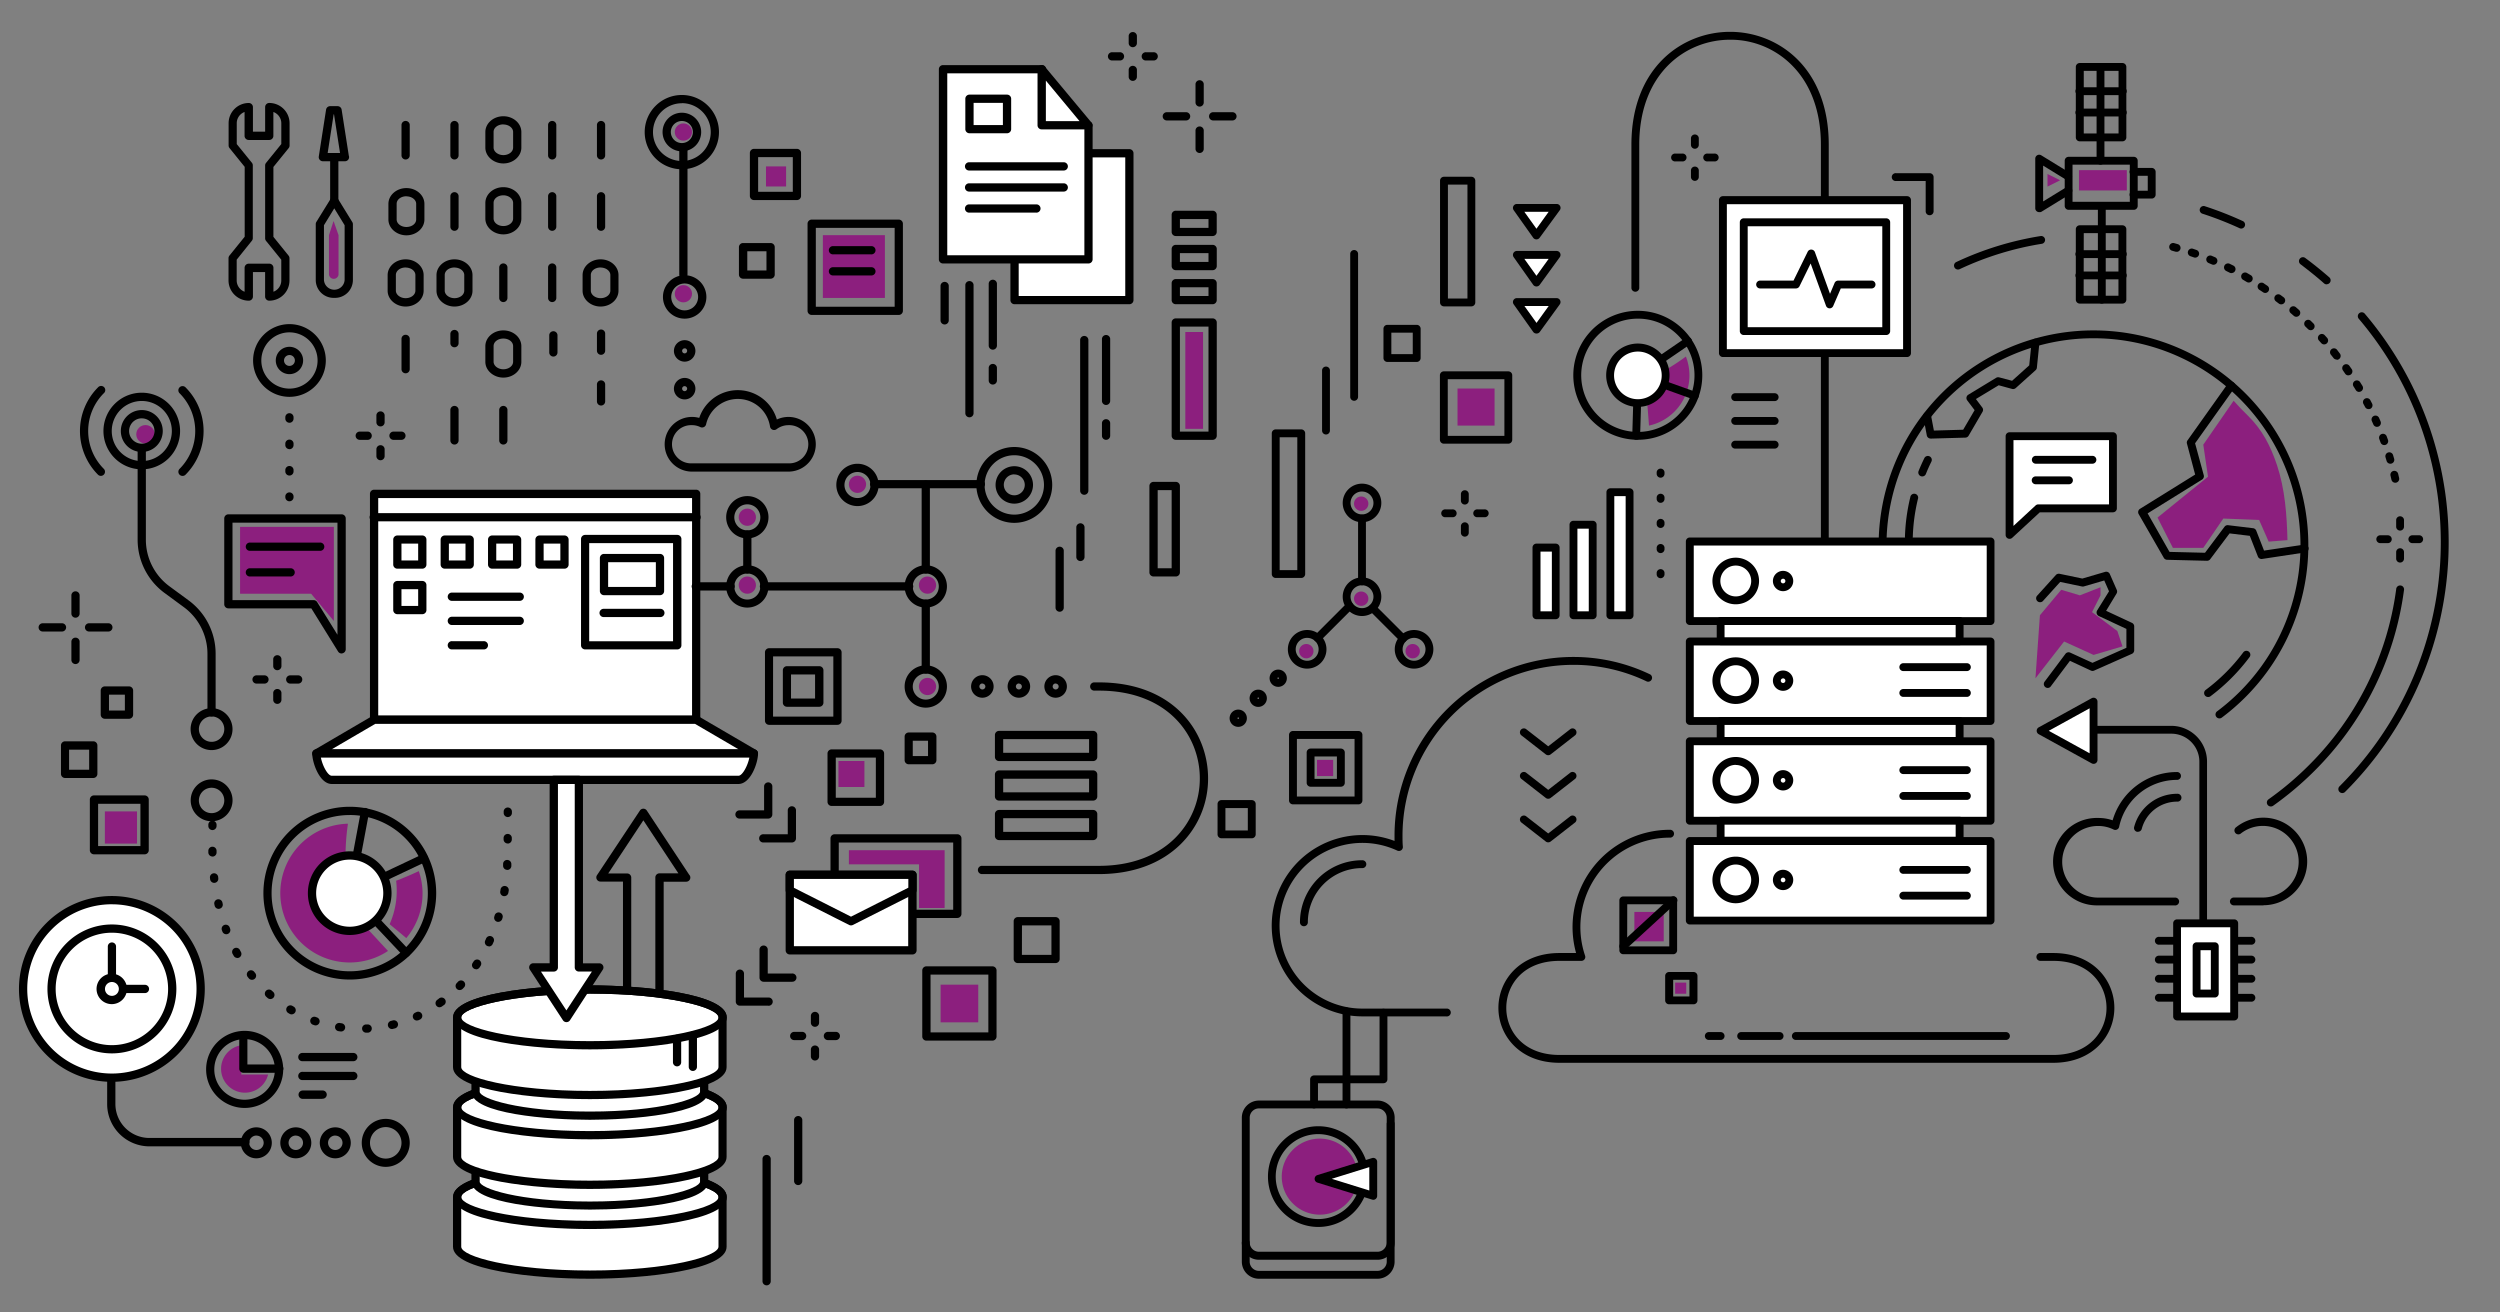 <svg xmlns="http://www.w3.org/2000/svg" viewBox="0 0 768 403.14"><rect x="0" y="0" width="768" height="403.14" fill="#808080" stroke="none"/><defs><style>.cls-2,.cls-3{fill:#8c1f7e}.cls-2,.cls-4{mix-blend-mode:multiply}.cls-5{fill:#fff}</style></defs><title>support-it-admin-s</title><g style="isolation:isolate"><g id="Ebene_1" data-name="Ebene 1"><path d="M521.75 170.57v16.19h86.88v-16.19Zm11.48 13a5 5 0 1 1 5-5 5 5 0 0 1-5 4.99Z" class="cls-2"/><path d="M521.75 201v16.19h86.88V201Zm11.48 13.07a5 5 0 1 1 5-5 5 5 0 0 1-5 5" class="cls-3"/><path d="M521.75 231.43v16.19h86.88v-16.19Zm11.48 13.25a5 5 0 1 1 5-5 5 5 0 0 1-5 5" class="cls-2"/><path d="M521.75 261.88v16.19h86.88v-16.19Zm11.48 13.41a5 5 0 1 1 5-5 5 5 0 0 1-5 5M539.17 70.42h36.9v26.6h-36.9Z" class="cls-3"/><path d="M517.9 109.53a64 64 0 0 1-6.49 4.25 8.25 8.25 0 0 1-5.42 9.38c.18 2.52.4 5.05.58 7.58a15.79 15.79 0 0 0 11.33-21.21" class="cls-2"/><path d="M699.49 142.88c-2-5.93-4.5-10.82-8.92-15.17-1.5-1.47-3-3-4.4-4.6l-9.32 13.49 1.45 9.84L662.79 159l4.72 9.3h9.34l6.15-9 11 .43 2.93 6.66 5.78-.46c-.19-7.77-.77-15.67-3.22-23.05M626.66 189.01l6.55-7.83 5.72 1.71 6.35-2.49v2.49l-2.61 5.15 7.78 5.82 1.58 4.7-8.89 2.63-9.05-4.12-8.8 11.3Z" class="cls-3"/><path d="M619.91 136.6h25.77v17.2h-25.77ZM638.66 52.27h14.7v6.24h-14.7Z" class="cls-2"/><path d="m404.33 361.76 11.93 4.09a11.68 11.68 0 1 1 .2-8.24ZM502.08 280.15h9.02v9.02h-9.02ZM514.6 301.86h3.41v3.41h-3.41ZM404.58 233.44h4.97v4.97h-4.97Z" class="cls-3"/><circle cx="433.98" cy="200.04" r="2.21" class="cls-3"/><circle cx="401.3" cy="200.04" r="2.21" class="cls-3"/><circle cx="418.16" cy="183.92" r="2.21" class="cls-2"/><circle cx="418.16" cy="154.73" r="2.21" class="cls-2"/><path d="M447.75 119.36h11.38v11.38h-11.38ZM632.87 55.38l-3.88 1.94v-3.87Z" class="cls-3"/><g class="cls-4"><path d="M519.11 166.33h92.38v24.42h-92.38Z" class="cls-5"/><path d="M611.49 192h-92.38a1.21 1.21 0 0 1-1.21-1.21v-24.46a1.21 1.21 0 0 1 1.21-1.21h92.38a1.21 1.21 0 0 1 1.21 1.21v24.42a1.21 1.21 0 0 1-1.21 1.25m-91.17-2.41h90v-22h-90Z"/><path d="M519.11 197.07h92.38v24.42h-92.38Z" class="cls-5"/><path d="M611.49 222.69h-92.38a1.21 1.21 0 0 1-1.21-1.21v-24.41a1.21 1.21 0 0 1 1.21-1.21h92.38a1.21 1.21 0 0 1 1.21 1.21v24.42a1.21 1.21 0 0 1-1.21 1.2m-91.17-2.41h90v-22h-90Z"/><path d="M528.59 190.75h73.43v6.22h-73.43Z" class="cls-5"/><path d="M602 198.18h-73.41a1.21 1.21 0 0 1-1.21-1.21v-6.22a1.21 1.21 0 0 1 1.21-1.21H602a1.21 1.21 0 0 1 1.21 1.21V197a1.21 1.21 0 0 1-1.21 1.18m-72.22-2.41h71V192h-71Z"/><path d="M519.11 227.71h92.38v24.42h-92.38Z" class="cls-5"/><path d="M611.49 253.34h-92.38a1.21 1.21 0 0 1-1.21-1.21v-24.42a1.21 1.21 0 0 1 1.21-1.21h92.38a1.21 1.21 0 0 1 1.21 1.21v24.42a1.21 1.21 0 0 1-1.21 1.21m-91.17-2.41h90v-22h-90Z"/><path d="M528.59 221.49h73.43v6.12h-73.43Z" class="cls-5"/><path d="M602 228.82h-73.41a1.21 1.21 0 0 1-1.21-1.21v-6.12a1.21 1.21 0 0 1 1.21-1.21H602a1.21 1.21 0 0 1 1.21 1.21v6.12a1.21 1.21 0 0 1-1.21 1.21m-72.22-2.41h71v-3.71h-71ZM604.11 206.15h-19.3a1.21 1.21 0 1 1 0-2.41h19.3a1.21 1.21 0 1 1 0 2.41M604.11 214.08h-19.3a1.21 1.21 0 1 1 0-2.41h19.3a1.21 1.21 0 1 1 0 2.41M604.11 237.79h-19.3a1.21 1.21 0 1 1 0-2.41h19.3a1.21 1.21 0 1 1 0 2.41M604.11 245.72h-19.3a1.21 1.21 0 1 1 0-2.41h19.3a1.21 1.21 0 1 1 0 2.41"/><path d="M519.11 258.35h92.38v24.42h-92.38Z" class="cls-5"/><path d="M611.49 284h-92.38a1.21 1.21 0 0 1-1.21-1.21v-24.44a1.21 1.21 0 0 1 1.21-1.21h92.38a1.21 1.21 0 0 1 1.21 1.21v24.42a1.21 1.21 0 0 1-1.21 1.23m-91.17-2.41h90v-22h-90Z"/><path d="M528.59 252.13h73.43v6.12h-73.43Z" class="cls-5"/><path d="M602 259.46h-73.41a1.21 1.21 0 0 1-1.21-1.21v-6.12a1.21 1.21 0 0 1 1.21-1.21H602a1.21 1.21 0 0 1 1.21 1.21v6.12a1.21 1.21 0 0 1-1.21 1.21m-72.22-2.41h71v-3.71h-71ZM604.11 268.44h-19.3a1.21 1.21 0 1 1 0-2.41h19.3a1.21 1.21 0 1 1 0 2.41M604.11 276.36h-19.3a1.21 1.21 0 1 1 0-2.41h19.3a1.21 1.21 0 1 1 0 2.41"/><circle cx="533.23" cy="178.49" r="5.95" class="cls-5"/><path d="M533.23 185.64a7.16 7.16 0 1 1 7.15-7.16 7.17 7.17 0 0 1-7.15 7.16m0-11.9a4.74 4.74 0 1 0 4.74 4.74 4.75 4.75 0 0 0-4.74-4.74"/><circle cx="547.76" cy="178.49" r="1.91" class="cls-5"/><path d="M547.76 181.61a3.12 3.12 0 1 1 3.12-3.12 3.12 3.12 0 0 1-3.12 3.12m0-3.82a.71.71 0 1 0 .71.7.71.71 0 0 0-.71-.71Z"/><circle cx="533.23" cy="209.1" r="5.95" class="cls-5"/><path d="M533.23 216.26a7.16 7.16 0 1 1 7.15-7.16 7.17 7.17 0 0 1-7.15 7.16m0-11.9a4.75 4.75 0 1 0 4.77 4.74 4.75 4.75 0 0 0-4.77-4.74"/><circle cx="547.76" cy="209.1" r="1.91" class="cls-5"/><path d="M547.76 212.22a3.12 3.12 0 1 1 3.12-3.12 3.12 3.12 0 0 1-3.12 3.12m0-3.82a.71.71 0 1 0 .71.71.71.71 0 0 0-.71-.72Z"/><circle cx="533.23" cy="239.71" r="5.95" class="cls-5"/><path d="M533.23 246.87a7.16 7.16 0 1 1 7.15-7.16 7.17 7.17 0 0 1-7.15 7.16m0-11.9a4.75 4.75 0 1 0 4.74 4.74 4.75 4.75 0 0 0-4.74-4.71Z"/><circle cx="547.76" cy="239.71" r="1.91" class="cls-5"/><path d="M547.76 242.83a3.12 3.12 0 1 1 3.12-3.12 3.12 3.12 0 0 1-3.12 3.12m0-3.82a.71.71 0 1 0 .71.7.71.71 0 0 0-.71-.71Z"/><circle cx="533.23" cy="270.32" r="5.95" class="cls-5"/><path d="M533.23 277.48a7.16 7.16 0 1 1 7.15-7.16 7.17 7.17 0 0 1-7.15 7.16m0-11.9a4.75 4.75 0 1 0 4.74 4.75 4.75 4.75 0 0 0-4.74-4.75"/><circle cx="547.76" cy="270.32" r="1.91" class="cls-5"/><path d="M547.76 273.44a3.12 3.12 0 1 1 3.12-3.12 3.12 3.12 0 0 1-3.12 3.12m0-3.82a.71.71 0 1 0 .71.71.71.71 0 0 0-.71-.71M475.61 258.77a1.2 1.2 0 0 1-.74-.25l-7.57-5.9a1.21 1.21 0 0 1 1.48-1.9l6.83 5.32 6.83-5.32a1.21 1.21 0 0 1 1.48 1.9l-7.57 5.9a1.2 1.2 0 0 1-.74.25M475.61 245.38a1.2 1.2 0 0 1-.74-.25l-7.57-5.9a1.21 1.21 0 0 1 1.48-1.9l6.83 5.32 6.83-5.32a1.21 1.21 0 0 1 1.48 1.9l-7.57 5.9a1.2 1.2 0 0 1-.74.25M475.61 232a1.2 1.2 0 0 1-.74-.25l-7.57-5.9a1.21 1.21 0 0 1 1.48-1.9l6.83 5.32 6.83-5.32a1.21 1.21 0 0 1 1.48 1.9l-7.57 5.9a1.2 1.2 0 0 1-.74.25"/><path d="M472.04 168.25h5.9v20.76h-5.9Z" class="cls-5"/><path d="M477.93 190.22H472a1.21 1.21 0 0 1-1.21-1.21v-20.76A1.21 1.21 0 0 1 472 167h5.9a1.21 1.21 0 0 1 1.21 1.21V189a1.21 1.21 0 0 1-1.18 1.22m-4.69-2.41h3.49v-18.35h-3.49Z"/><path d="M483.37 161.19h5.9v27.82h-5.9Z" class="cls-5"/><path d="M489.27 190.22h-5.9a1.21 1.21 0 0 1-1.21-1.21v-27.82a1.21 1.21 0 0 1 1.21-1.21h5.9a1.21 1.21 0 0 1 1.21 1.21V189a1.21 1.21 0 0 1-1.21 1.22m-4.69-2.41h3.49V162.4h-3.49Z"/><path d="M494.7 151.21h5.9v37.81h-5.9Z" class="cls-5"/><path d="M500.6 190.22h-5.9a1.21 1.21 0 0 1-1.2-1.22v-37.79a1.21 1.21 0 0 1 1.2-1.21h5.9a1.21 1.21 0 0 1 1.21 1.21V189a1.21 1.21 0 0 1-1.21 1.22m-4.69-2.41h3.49v-35.4h-3.49Z"/><path d="M503.15 135.1a19.81 19.81 0 1 1 14-5.81 19.68 19.68 0 0 1-14 5.81m0-37.21a17.4 17.4 0 1 0 12.31 5.1 17.28 17.28 0 0 0-12.31-5.1"/><path d="M520.67 122.78a1.2 1.2 0 0 1-.41-.07l-17.52-6.28a1.21 1.21 0 0 1-.27-2.13l15.36-10.51a1.21 1.21 0 1 1 1.36 2l-13.41 9.17 15.29 5.49a1.21 1.21 0 0 1-.41 2.34Z"/><path d="M502.6 135.09a1.21 1.21 0 0 1-1.17-1.24l.55-18.6a1.18 1.18 0 0 1 1.24-1.17 1.21 1.21 0 0 1 1.17 1.24l-.55 18.6a1.21 1.21 0 0 1-1.24 1.17"/><circle cx="503.15" cy="115.29" r="8.53" class="cls-5" transform="rotate(-45 503.2 115.278)"/><path d="M503.15 125a9.73 9.73 0 1 1 6.88-2.85 9.66 9.66 0 0 1-6.88 2.85m0-17a7.32 7.32 0 1 0 5.18 2.14 7.27 7.27 0 0 0-5.18-2.14M681.8 220.7a1.21 1.21 0 0 1-.72-2.17 64.4 64.4 0 0 0 7-6.06 63.59 63.59 0 1 0-108.52-46.94 1.25 1.25 0 0 1-1.24 1.17 1.21 1.21 0 0 1-1.17-1.24 66 66 0 1 1 112.63 48.72 66.6 66.6 0 0 1-7.27 6.29 1.2 1.2 0 0 1-.71.23"/><path d="M697.58 247.75a1.21 1.21 0 0 1-.7-2.19 95.7 95.7 0 0 0 12.39-10.45A93.7 93.7 0 0 0 736.11 181a1.21 1.21 0 1 1 2.39.32 96.1 96.1 0 0 1-27.5 55.5 98.3 98.3 0 0 1-12.7 10.71 1.2 1.2 0 0 1-.72.22M735.83 148.3a1.21 1.21 0 0 1-1.18-.94l-.27-1.16a1.21 1.21 0 1 1 2.35-.56l.28 1.19a1.21 1.21 0 0 1-.91 1.44 1.3 1.3 0 0 1-.27.03m-1.51-5.84a1.21 1.21 0 0 1-1.16-.87l-.34-1.14a1.21 1.21 0 0 1 2.31-.71l.35 1.17a1.21 1.21 0 0 1-1.16 1.55m-1.88-5.73a1.21 1.21 0 0 1-1.13-.79l-.41-1.12a1.21 1.21 0 0 1 2.26-.85l.42 1.14a1.21 1.21 0 0 1-1.13 1.62Zm-2.23-5.6a1.21 1.21 0 0 1-1.11-.72l-.48-1.09a1.21 1.21 0 0 1 2.2-1l.49 1.12a1.21 1.21 0 0 1-.62 1.59 1.2 1.2 0 0 1-.48.09Zm-2.59-5.45a1.21 1.21 0 0 1-1.07-.66L726 124a1.21 1.21 0 0 1 2.13-1.13l.57 1.09a1.2 1.2 0 0 1-.52 1.62 1.2 1.2 0 0 1-.56.09Zm-2.93-5.28a1.21 1.21 0 0 1-1-.59l-.62-1a1.21 1.21 0 1 1 2.05-1.26l.63 1a1.21 1.21 0 0 1-1 1.83Zm-3.26-5.08a1.2 1.2 0 0 1-1-.53l-.68-1a1.21 1.21 0 0 1 2-1.39l.7 1a1.21 1.21 0 0 1-1 1.89Zm-3.57-4.87a1.2 1.2 0 0 1-1-.46l-.74-.94a1.21 1.21 0 1 1 1.88-1.51l.76 1a1.21 1.21 0 0 1-.95 2Zm-3.86-4.64a1.2 1.2 0 0 1-.9-.4l-.8-.89a1.21 1.21 0 0 1 1.78-1.62l.82.9a1.21 1.21 0 0 1-.9 2Zm-4.15-4.38a1.2 1.2 0 0 1-.85-.35l-.85-.83a1.21 1.21 0 0 1 1.68-1.73l.87.86a1.21 1.21 0 0 1-.85 2.06Zm-4.41-4.11a1.2 1.2 0 0 1-.79-.3l-.9-.78a1.21 1.21 0 1 1 1.57-1.84l.92.8a1.21 1.21 0 0 1-.79 2.11Zm-4.65-3.82a1.2 1.2 0 0 1-.74-.25l-.95-.72a1.21 1.21 0 0 1 1.45-1.93l1 .74a1.21 1.21 0 0 1-.74 2.16ZM695.9 90a1.2 1.2 0 0 1-.67-.21l-1-.66a1.21 1.21 0 1 1 1.32-2l1 .67a1.21 1.21 0 0 1-.65 2.2m-5.1-3.21a1.2 1.2 0 0 1-.61-.17l-1-.6a1.21 1.21 0 1 1 1.2-2.09l1.05.61a1.21 1.21 0 0 1-.61 2.25Zm-5.29-2.88a1.2 1.2 0 0 1-.54-.13l-1.07-.53a1.21 1.21 0 1 1 1.1-2.2l1.09.54a1.21 1.21 0 0 1-.54 2.29ZM680 81.34a1.2 1.2 0 0 1-.48-.1l-1.09-.46a1.21 1.21 0 0 1 .92-2.23l1.13.48a1.21 1.21 0 0 1-.48 2.31m-5.62-2.19a1.2 1.2 0 0 1-.4-.07l-1.12-.39a1.21 1.21 0 0 1 .77-2.29l1.16.4a1.21 1.21 0 0 1-.4 2.34Zm-5.74-1.83a1.2 1.2 0 0 1-.33 0L667.2 77a1.21 1.21 0 0 1 .63-2.33L669 75a1.21 1.21 0 0 1-.33 2.37ZM601.48 82.8a1.21 1.21 0 0 1-.52-2.3 96.9 96.9 0 0 1 26-8 1.21 1.21 0 0 1 .38 2.38A94.5 94.5 0 0 0 602 82.69a1.2 1.2 0 0 1-.52.11"/><path d="M649.09 133.99v22.17h-22.94l-8.82 8.16v-30.33Z" class="cls-5"/><path d="M617.33 165.53a1.2 1.2 0 0 1-.48-.1 1.2 1.2 0 0 1-.72-1.1V134a1.21 1.21 0 0 1 1.21-1.21h31.77a1.21 1.21 0 0 1 1.19 1.21v22.17a1.21 1.21 0 0 1-1.21 1.21h-22.46l-8.48 7.84a1.2 1.2 0 0 1-.82.31m1.21-30.33v26.36l6.8-6.29a1.2 1.2 0 0 1 .82-.32h21.73V135.2ZM545.06 123.21h-11.9a1.21 1.21 0 1 1 0-2.41h11.9a1.21 1.21 0 1 1 0 2.41M545.06 130.51h-11.9a1.21 1.21 0 1 1 0-2.41h11.9a1.21 1.21 0 1 1 0 2.41M545.06 137.81h-11.9a1.21 1.21 0 1 1 0-2.41h11.9a1.21 1.21 0 1 1 0 2.41"/><path d="M560.59 167.29a1.21 1.21 0 0 1-1.21-1.21V44.46c0-10-3-18.41-8.75-24.26a26.55 26.55 0 0 0-19.15-8c-13.44 0-27.9 10.1-27.9 32.27v44.05a1.21 1.21 0 0 1-2.41 0V44.46c0-23.83 15.71-34.68 30.31-34.68s30.31 10.85 30.31 34.68v121.63a1.21 1.21 0 0 1-1.2 1.2"/><path d="M529.28 61.51h56.56v46.96h-56.56Z" class="cls-5"/><path d="M585.84 109.68h-56.56a1.21 1.21 0 0 1-1.21-1.21v-47a1.21 1.21 0 0 1 1.21-1.21h56.56a1.21 1.21 0 0 1 1.21 1.21v47a1.21 1.21 0 0 1-1.21 1.21m-55.36-2.41h54.15V62.72h-54.14Z"/><path d="M535.68 68.28h43.77v33.44h-43.77Z" class="cls-5"/><path d="M579.45 102.92h-43.77a1.21 1.21 0 0 1-1.21-1.21V68.28a1.21 1.21 0 0 1 1.21-1.21h43.77a1.21 1.21 0 0 1 1.21 1.21v33.44a1.21 1.21 0 0 1-1.21 1.2m-42.56-2.41h41.35v-31h-41.35ZM592.78 66.12a1.21 1.21 0 0 1-1.21-1.21v-9.3h-9.1a1.21 1.21 0 1 1 0-2.41h10.3a1.21 1.21 0 0 1 1.23 1.2v10.51a1.21 1.21 0 0 1-1.22 1.21"/><path d="M562.05 94.73a1.21 1.21 0 0 1-1.1-.79l-4.72-13-3.43 7a1.21 1.21 0 0 1-1.08.67h-10.9a1.21 1.21 0 1 1 0-2.41h10.15l4.35-8.86a1.18 1.18 0 0 1 1.15-.67 1.21 1.21 0 0 1 1.07.79l4.64 12.8 1.4-3.32a1.2 1.2 0 0 1 1.11-.74h10.14a1.21 1.21 0 1 1 0 2.41h-9.34L563.16 94a1.21 1.21 0 0 1-1.11.73M463.35 136.3h-19.8a1.21 1.21 0 0 1-1.21-1.21v-19.8a1.21 1.21 0 0 1 1.21-1.21h19.8a1.21 1.21 0 0 1 1.21 1.21v19.8a1.21 1.21 0 0 1-1.21 1.21m-18.59-2.41h17.39v-17.4h-17.4ZM435.21 111.19h-9A1.21 1.21 0 0 1 425 110v-9a1.21 1.21 0 0 1 1.21-1.21h9a1.21 1.21 0 0 1 1.21 1.21v9a1.21 1.21 0 0 1-1.21 1.19m-7.79-2.41H434v-6.59h-6.58ZM452 94.12h-8.41a1.21 1.21 0 0 1-1.21-1.21v-37.4a1.21 1.21 0 0 1 1.21-1.21H452a1.21 1.21 0 0 1 1.21 1.21v37.41a1.21 1.21 0 0 1-1.21 1.2m-7.2-2.41h6v-35h-6ZM418.41 189.24a5.93 5.93 0 1 1 5.93-5.93 5.94 5.94 0 0 1-5.93 5.93m0-9.45a3.52 3.52 0 1 0 3.52 3.52 3.52 3.52 0 0 0-3.52-3.52M434.4 205.4a5.93 5.93 0 1 1 5.93-5.93 5.94 5.94 0 0 1-5.93 5.93m0-9.45a3.52 3.52 0 1 0 3.52 3.52 3.52 3.52 0 0 0-3.52-3.52M401.56 205.4a5.93 5.93 0 1 1 5.93-5.93 5.94 5.94 0 0 1-5.93 5.93m0-9.45a3.52 3.52 0 1 0 3.52 3.52 3.52 3.52 0 0 0-3.52-3.52M392.66 211a2.65 2.65 0 1 1 2.66-2.65 2.65 2.65 0 0 1-2.66 2.65m0-2.89a.24.24 0 0 0-.24.24c0 .27.48.26.48 2.842170943040401e-14a.24.24 0 0 0-.24-.23ZM386.53 217.16a2.65 2.65 0 1 1 2.65-2.65 2.65 2.65 0 0 1-2.65 2.65m0-2.89a.24.24 0 0 0-.24.24c0 .26.48.27.48 2.842170943040401e-14a.24.24 0 0 0-.24-.25ZM380.39 223.29a2.65 2.65 0 1 1 2.65-2.65 2.65 2.65 0 0 1-2.65 2.65m0-2.89a.24.24 0 0 0-.24.24c0 .27.48.26.48 2.842170943040401e-14a.24.24 0 0 0-.24-.24M418.41 160.44a5.93 5.93 0 1 1 5.93-5.93 5.94 5.94 0 0 1-5.93 5.93m0-9.45a3.52 3.52 0 1 0 3.52 3.52 3.52 3.52 0 0 0-3.52-3.51Z"/><path d="M404.77 197.2a1.21 1.21 0 0 1-.85-2.06l9.85-9.86a1.21 1.21 0 0 1 1.71 1.7l-9.85 9.86a1.2 1.2 0 0 1-.86.36M431 197.36a1.2 1.2 0 0 1-.85-.35l-9.39-9.39a1.21 1.21 0 0 1 1.71-1.7l9.39 9.39a1.21 1.21 0 0 1-.85 2.06ZM418.41 179.79a1.21 1.21 0 0 1-1.21-1.21v-19.34a1.21 1.21 0 0 1 2.41 0v19.35a1.21 1.21 0 0 1-1.2 1.2M417.33 247.1H397.2a1.21 1.21 0 0 1-1.21-1.21v-20.12a1.21 1.21 0 0 1 1.21-1.21h20.12a1.21 1.21 0 0 1 1.21 1.21v20.12a1.21 1.21 0 0 1-1.2 1.21m-18.92-2.41h17.71V227h-17.71Z"/><path d="M411.91 241.68h-9.29a1.21 1.21 0 0 1-1.21-1.21v-9.3a1.21 1.21 0 0 1 1.21-1.21h9.29a1.21 1.21 0 0 1 1.21 1.21v9.3a1.21 1.21 0 0 1-1.21 1.21m-8.09-2.41h6.88v-6.88h-6.88ZM384.54 257.52h-9.3a1.21 1.21 0 0 1-1.21-1.21V247a1.21 1.21 0 0 1 1.21-1.21h9.3a1.21 1.21 0 0 1 1.21 1.21v9.29a1.21 1.21 0 0 1-1.21 1.23m-8.09-2.41h6.88v-6.88h-6.88Z"/><path d="M444.25 312.23H418.4a27.85 27.85 0 1 1 10-53.89v-1.66a54.92 54.92 0 0 1 54.86-54.86 54.35 54.35 0 0 1 23.69 5.37 1.21 1.21 0 0 1-1 2.18 51.94 51.94 0 0 0-22.65-5.13 52.51 52.51 0 0 0-52.45 52.45c0 1.16 0 2.31.11 3.44a1.21 1.21 0 0 1-1.71 1.18 25.45 25.45 0 1 0-10.74 48.53h25.85a1.21 1.21 0 1 1 0 2.41Z"/><path d="M400.56 284.54a1.21 1.21 0 0 1-1.21-1.21 19.08 19.08 0 0 1 19.06-19.06 1.21 1.21 0 1 1 0 2.41 16.66 16.66 0 0 0-16.64 16.65 1.21 1.21 0 0 1-1.21 1.21M656.77 255.52a1.2 1.2 0 0 1-.3 0 1.2 1.2 0 0 1-.86-1.47 13.65 13.65 0 0 1 13.21-10.2 1.21 1.21 0 1 1 0 2.41 11.24 11.24 0 0 0-10.88 8.4 1.21 1.21 0 0 1-1.17.86M423.19 392.83h-36.44a5.26 5.26 0 0 1-5.26-5.26v-5.87a1.21 1.21 0 0 1 2.41 0v5.87a2.85 2.85 0 0 0 2.84 2.84h36.43a2.85 2.85 0 0 0 2.84-2.84v-42.41a1.21 1.21 0 0 1 2.41 0v42.41a5.26 5.26 0 0 1-5.23 5.26"/><path d="M423.19 387h-36.44a5.26 5.26 0 0 1-5.26-5.26v-38.39a5.26 5.26 0 0 1 5.26-5.26h36.43a5.26 5.26 0 0 1 5.26 5.26v38.35a5.26 5.26 0 0 1-5.25 5.3m-36.44-46.5a2.85 2.85 0 0 0-2.84 2.84v38.36a2.85 2.85 0 0 0 2.84 2.84h36.43a2.85 2.85 0 0 0 2.82-2.84v-38.35a2.85 2.85 0 0 0-2.84-2.84Z"/><path d="M405 376.92a15.47 15.47 0 1 1 15.46-15.47A15.48 15.48 0 0 1 405 376.92m0-28.52a13.05 13.05 0 1 0 13 13.05 13.07 13.07 0 0 0-13-13.05"/><path d="M421.86 356.89v10.46l-16.8-5.22Z" class="cls-5"/><path d="M421.86 368.56a1.2 1.2 0 0 1-.36-.05l-16.81-5.22a1.21 1.21 0 0 1 0-2.3l16.81-5.23a1.21 1.21 0 0 1 1.57 1.15v10.46a1.21 1.21 0 0 1-1.21 1.21Zm-12.75-6.43 11.54 3.59v-7.18ZM413.64 340.5a1.21 1.21 0 0 1-1.21-1.21V310.6a1.21 1.21 0 0 1 2.41 0v28.69a1.21 1.21 0 0 1-1.2 1.21"/><path d="M403.68 340.5a1.21 1.21 0 0 1-1.21-1.21v-7.71a1.21 1.21 0 0 1 1.21-1.21h20.12V311a1.21 1.21 0 0 1 2.41 0v20.56a1.21 1.21 0 0 1-1.21 1.21h-20.12v6.5a1.21 1.21 0 0 1-1.2 1.23M630.76 326.49H479.07c-12.31 0-18.76-8.48-18.76-16.86s6.44-16.86 18.76-16.86h5.1a29.89 29.89 0 0 1 28.77-37.86 1.21 1.21 0 1 1 0 2.41 27.47 27.47 0 0 0-26 36.27 1.2 1.2 0 0 1-1.14 1.59h-6.73c-11.23 0-16.34 7.49-16.34 14.45s5.11 14.45 16.34 14.45h151.7c11.23 0 16.35-7.49 16.35-14.45s-5.11-14.45-16.35-14.45h-3.86a1.21 1.21 0 1 1 0-2.41h3.86c12.31 0 18.76 8.48 18.76 16.86s-6.45 16.86-18.77 16.86"/><path d="M514 293.14h-15.32a1.21 1.21 0 0 1-1.21-1.21V276.6a1.21 1.21 0 0 1 1.21-1.21H514a1.21 1.21 0 0 1 1.21 1.21v15.34a1.21 1.21 0 0 1-1.21 1.2m-14.13-2.41h12.93V277.8h-12.91Z"/><path d="M498.68 291.9a1.21 1.21 0 0 1-.82-2.09l15.34-14.09a1.21 1.21 0 1 1 1.63 1.78l-15.33 14.08a1.2 1.2 0 0 1-.82.32M520.25 308.52h-7.5a1.21 1.21 0 0 1-1.21-1.21v-7.5a1.21 1.21 0 0 1 1.21-1.21h7.5a1.21 1.21 0 0 1 1.21 1.21v7.5a1.21 1.21 0 0 1-1.21 1.21m-6.25-2.41h5V301h-5ZM668.09 278.13H644.5a13.43 13.43 0 1 1 0-26.85 13.2 13.2 0 0 1 4.5.72 20.6 20.6 0 0 1 19.67-14.83 1.21 1.21 0 1 1 0 2.41A18.17 18.17 0 0 0 651 254a1.21 1.21 0 0 1-1.72.83 10.5 10.5 0 0 0-4.77-1.09 11 11 0 1 0 0 22h23.59a1.21 1.21 0 1 1 0 2.41ZM695.3 278.13h-8.94a1.21 1.21 0 1 1 0-2.41h8.94a11 11 0 1 0-6.85-19.72 1.21 1.21 0 1 1-1.47-1.91 13.45 13.45 0 1 1 8.32 24Z"/><path d="M668.81 283.64h17.54v28.63h-17.54Z" class="cls-5"/><path d="M686.36 313.48h-17.55a1.21 1.21 0 0 1-1.21-1.21v-28.63a1.21 1.21 0 0 1 1.21-1.21h17.54a1.21 1.21 0 0 1 1.21 1.21v28.63a1.21 1.21 0 0 1-1.2 1.21M670 311.06h15.13v-26.21H670Z"/><path d="M674.79 290.69h5.59v14.54h-5.59Z" class="cls-5"/><path d="M680.38 306.43h-5.59a1.21 1.21 0 0 1-1.21-1.21v-14.53a1.21 1.21 0 0 1 1.21-1.21h5.59a1.21 1.21 0 0 1 1.21 1.21v14.54a1.21 1.21 0 0 1-1.21 1.2M676 304h3.17v-12.1H676ZM691.52 290.21h-4.78a1.21 1.21 0 1 1 0-2.41h4.78a1.21 1.21 0 1 1 0 2.41M691.52 296h-4.78a1.21 1.21 0 1 1 0-2.41h4.78a1.21 1.21 0 1 1 0 2.41M691.52 301.88h-4.78a1.21 1.21 0 1 1 0-2.41h4.78a1.21 1.21 0 1 1 0 2.41M691.52 307.72h-4.78a1.21 1.21 0 1 1 0-2.41h4.78a1.21 1.21 0 1 1 0 2.41M668.09 290.21h-4.78a1.21 1.21 0 1 1 0-2.41h4.78a1.21 1.21 0 1 1 0 2.41M668.09 296h-4.78a1.21 1.21 0 1 1 0-2.41h4.78a1.21 1.21 0 1 1 0 2.41M668.09 301.88h-4.78a1.21 1.21 0 1 1 0-2.41h4.78a1.21 1.21 0 1 1 0 2.41M668.09 307.72h-4.78a1.21 1.21 0 1 1 0-2.41h4.78a1.21 1.21 0 1 1 0 2.41M676.86 283.92a1.21 1.21 0 0 1-1.21-1.21V234a8.62 8.62 0 0 0-8.61-8.61h-28.4a1.21 1.21 0 1 1 0-2.41H667a11 11 0 0 1 11 11v48.74a1.21 1.21 0 0 1-1.14 1.2"/><path d="M643.14 215.55v17.89l-16.26-8.94Z" class="cls-5"/><path d="M643.14 234.65a1.2 1.2 0 0 1-.58-.15l-16.26-8.95a1.2 1.2 0 0 1 0-2.11l16.26-8.95a1.21 1.21 0 0 1 1.79 1.06v17.9a1.2 1.2 0 0 1-1.21 1.21Zm-13.76-10.15 12.55 6.91v-13.82ZM661 61h-5.47a1.21 1.21 0 1 1 0-2.41h4.26V54h-4.26a1.21 1.21 0 1 1 0-2.41H661a1.21 1.21 0 0 1 1.21 1.21v7A1.21 1.21 0 0 1 661 61"/><path d="M655.49 64.46h-20a1.21 1.21 0 0 1-1.21-1.21V49.38a1.21 1.21 0 0 1 1.21-1.21h20a1.21 1.21 0 0 1 1.21 1.21v13.87a1.21 1.21 0 0 1-1.21 1.21M636.68 62h17.6V50.58h-17.6ZM652 93.26h-13.1a1.21 1.21 0 0 1-1.21-1.21V70.42a1.21 1.21 0 0 1 1.21-1.21H652a1.21 1.21 0 0 1 1.21 1.21v21.64a1.21 1.21 0 0 1-1.21 1.2m-11.9-2.41h10.69V71.62h-10.66Z"/><path d="M645.68 93.26a1.21 1.21 0 0 1-1.21-1.21v-28.8a1.21 1.21 0 0 1 2.41 0v28.81a1.21 1.21 0 0 1-1.2 1.2"/><path d="M652 79.27h-13.1a1.21 1.21 0 1 1 0-2.41H652a1.21 1.21 0 1 1 0 2.41M652 85.82h-13.1a1.21 1.21 0 1 1 0-2.41H652a1.21 1.21 0 1 1 0 2.41M652 43.42h-13.1a1.21 1.21 0 0 1-1.21-1.21V20.57a1.21 1.21 0 0 1 1.21-1.21H652a1.21 1.21 0 0 1 1.21 1.21v21.64a1.21 1.21 0 0 1-1.21 1.21M640.13 41h10.69V21.78h-10.69Z"/><path d="M645.28 50.58a1.21 1.21 0 0 1-1.21-1.21v-28.8a1.21 1.21 0 0 1 2.41 0v28.81a1.21 1.21 0 0 1-1.2 1.2"/><path d="M652 35.77h-13.1a1.21 1.21 0 1 1 0-2.41H652a1.21 1.21 0 1 1 0 2.41M652 29.22h-13.1a1.21 1.21 0 1 1 0-2.41H652a1.21 1.21 0 1 1 0 2.41M626.44 65.17a1.2 1.2 0 0 1-1.21-1.17V48.71a1.21 1.21 0 0 1 1.84-1l9 5.52a1.21 1.21 0 0 1-1.26 2.05l-7.16-4.4v11l7.19-4.4a1.21 1.21 0 0 1 1.26 2.06l-9 5.53a1.2 1.2 0 0 1-.66.1M719.54 243.63a1.21 1.21 0 0 1-.85-2.06 106 106 0 0 0 5.86-143.72 1.21 1.21 0 0 1 1.84-1.56 108.41 108.41 0 0 1-6 147 1.2 1.2 0 0 1-.85.34M714.76 87.36a1.2 1.2 0 0 1-.8-.3c-2.32-2.06-4.77-4-7.28-5.91a1.21 1.21 0 0 1 1.44-1.94c2.57 1.9 5.08 3.93 7.45 6a1.21 1.21 0 0 1-.8 2.11Z"/><path d="M688.51 70.22a1.2 1.2 0 0 1-.5-.11 106 106 0 0 0-11.32-4.43 1.21 1.21 0 1 1 .75-2.29A109 109 0 0 1 689 67.92a1.21 1.21 0 0 1-.5 2.3ZM677.93 172.27l-12.21-.3a1.21 1.21 0 0 1-1-.61L657 157.93a1.21 1.21 0 0 1 .41-1.62l16.94-10.52-2.52-9.52a1.2 1.2 0 0 1 .18-1l12.43-17.49a1.21 1.21 0 0 1 2 1.4l-12.11 17L677 146a1.21 1.21 0 0 1-.53 1.33l-16.72 10.38 6.72 11.83 10.91.27 6-8a1.19 1.19 0 0 1 1.11-.47l7.63.92a1.21 1.21 0 0 1 1 .76l2.39 6.12 12.24-1.82a1.21 1.21 0 1 1 .36 2.39l-13.19 2a1.2 1.2 0 0 1-1.3-.75l-2.48-6.35-6.22-.75-6 8a1.21 1.21 0 0 1-.99.41M593.09 134.73a1.21 1.21 0 0 1-1.18-1l-1.1-5.82a1.21 1.21 0 0 1 2.37-.45l.91 4.81 9-.26 3.51-6.01-2.27-3a1.2 1.2 0 0 1 .34-1.75l8.55-5.19a1.22 1.22 0 0 1 .94-.13l3.95 1.05 5.27-4.74.72-7.11a1.22 1.22 0 0 1 1.32-1.08 1.21 1.21 0 0 1 1.08 1.32l-.77 7.57a1.2 1.2 0 0 1-.39.78l-6.1 5.49a1.21 1.21 0 0 1-1.12.27l-4.12-1.13-7 4.23 1.95 2.6a1.2 1.2 0 0 1 .08 1.33l-4.27 7.33a1.2 1.2 0 0 1-1 .6l-10.68.3ZM629.1 211.34a1.21 1.21 0 0 1-1-1.93l6.41-8.55a1.21 1.21 0 0 1 1.47-.37l6.83 3.13 10.42-4.62v-5.8l-8.46-3.95a1.21 1.21 0 0 1-.52-1.73l3.64-5.87-1.46-3.33-6.31 1.84a1.26 1.26 0 0 1-.58 0l-6.65-1.39-5.34 5.9a1.21 1.21 0 0 1-1.79-1.62l5.8-6.41a1.23 1.23 0 0 1 1.14-.37l7 1.46 7-2.05a1.2 1.2 0 0 1 1.44.67l2.14 4.88a1.21 1.21 0 0 1-.08 1.12l-3.2 5.29 7.93 3.7a1.2 1.2 0 0 1 .7 1.09v7.33a1.21 1.21 0 0 1-.71 1.1L643.33 206a1.2 1.2 0 0 1-1 0l-6.44-3-5.83 7.77a1.2 1.2 0 0 1-.96.57M642.68 142.45h-17.17a1.21 1.21 0 1 1 0-2.41h17.17a1.21 1.21 0 1 1 0 2.41M635.47 148.76h-10a1.21 1.21 0 1 1 0-2.41h10a1.21 1.21 0 1 1 0 2.41M678.3 214.12a1.21 1.21 0 0 1-.72-2.17 57 57 0 0 0 11.5-11.47 1.21 1.21 0 1 1 1.93 1.45 59.4 59.4 0 0 1-12 12 1.2 1.2 0 0 1-.71.19"/><path d="M590.51 146.36a1.21 1.21 0 0 1-1.12-1.66 61 61 0 0 1 1.73-3.88 1.21 1.21 0 1 1 2.17 1.06c-.6 1.22-1.16 2.47-1.66 3.73a1.21 1.21 0 0 1-1.12.75"/><path d="M586.37 166.12a1.21 1.21 0 0 1-1.17-1.24 59 59 0 0 1 1.65-12.17 1.21 1.21 0 1 1 2.34.57 56.7 56.7 0 0 0-1.58 11.67 1.21 1.21 0 0 1-1.24 1.17M510.14 177.63a1.21 1.21 0 0 1-1.21-1.21v-.48a1.21 1.21 0 0 1 2.41 0v.48a1.21 1.21 0 0 1-1.2 1.21m0-7.72a1.21 1.21 0 0 1-1.21-1.21v-.48a1.21 1.21 0 0 1 2.41 0v.48a1.21 1.21 0 0 1-1.2 1.21m0-7.72a1.21 1.21 0 0 1-1.21-1.21v-.48a1.21 1.21 0 0 1 2.41 0v.5a1.21 1.21 0 0 1-1.2 1.19m0-7.72a1.21 1.21 0 0 1-1.21-1.21v-.48a1.21 1.21 0 0 1 2.41 0v.48a1.21 1.21 0 0 1-1.2 1.21m0-7.72a1.21 1.21 0 0 1-1.21-1.21v-.48a1.21 1.21 0 0 1 2.41 0v.48a1.21 1.21 0 0 1-1.2 1.21M616.12 319.47H551.8a1.21 1.21 0 1 1 0-2.41h64.32a1.21 1.21 0 1 1 0 2.41M546.59 319.47H535a1.21 1.21 0 1 1 0-2.41h11.58a1.21 1.21 0 1 1 0 2.41ZM528.46 319.47h-3.4a1.21 1.21 0 1 1 0-2.41h3.4a1.21 1.21 0 1 1 0 2.41"/><path d="M465.95 63.87h12.17l-6.1 8.47Z" class="cls-5"/><path d="M472 73.54a1.21 1.21 0 0 1-1-.5l-6-8.47a1.21 1.21 0 0 1 1-1.91h12.17a1.2 1.2 0 0 1 1 1.91L473 73a1.21 1.21 0 0 1-1 .54m-3.72-8.47 3.72 5.2 3.74-5.2Z"/><path d="M465.95 78.33h12.17l-6.1 8.47Z" class="cls-5"/><path d="M472 88a1.21 1.21 0 0 1-1-.5l-6-8.5a1.21 1.21 0 0 1 1-1.91h12.17a1.21 1.21 0 0 1 1 1.91L473 87.5a1.21 1.21 0 0 1-1 .5m-3.72-8.47 3.72 5.2 3.74-5.2Z"/><path d="M465.95 92.79h12.17l-6.1 8.46Z" class="cls-5"/><path d="M472 102.46a1.21 1.21 0 0 1-1-.5l-6-8.47a1.21 1.21 0 0 1 1-1.91h12.17a1.21 1.21 0 0 1 1 1.91L473 102a1.21 1.21 0 0 1-1 .46M468.3 94l3.72 5.2 3.74-5.2ZM520.67 45.7a1.21 1.21 0 0 1-1.21-1.21v-2.08a1.21 1.21 0 0 1 2.41 0v2.09a1.21 1.21 0 0 1-1.2 1.2M520.67 55.56a1.21 1.21 0 0 1-1.21-1.21v-2.08a1.21 1.21 0 0 1 2.41 0v2.09a1.21 1.21 0 0 1-1.2 1.2M526.65 49.59h-2.09a1.21 1.21 0 1 1 0-2.41h2.09a1.21 1.21 0 1 1 0 2.41M516.78 49.59h-2.09a1.21 1.21 0 1 1 0-2.41h2.09a1.21 1.21 0 1 1 0 2.41M737.31 163a1.21 1.21 0 0 1-1.21-1.21v-2.09a1.21 1.21 0 0 1 2.41 0v2.09a1.21 1.21 0 0 1-1.2 1.21M737.31 172.82a1.21 1.21 0 0 1-1.21-1.21v-2.09a1.21 1.21 0 0 1 2.41 0v2.09a1.21 1.21 0 0 1-1.2 1.21M743.28 166.85h-2.09a1.21 1.21 0 1 1 0-2.41h2.09a1.21 1.21 0 0 1 0 2.41M733.42 166.85h-2.09a1.21 1.21 0 1 1 0-2.41h2.09a1.21 1.21 0 1 1 0 2.41M450 155a1.21 1.21 0 0 1-1.21-1.21v-2.09a1.21 1.21 0 0 1 2.41 0v2.09A1.21 1.21 0 0 1 450 155M450 164.86a1.21 1.21 0 0 1-1.21-1.21v-2.09a1.21 1.21 0 0 1 2.41 0v2.09a1.21 1.21 0 0 1-1.2 1.21M456 158.89h-2.09a1.21 1.21 0 1 1 0-2.41H456a1.21 1.21 0 1 1 0 2.41M446.16 158.89h-2.09a1.21 1.21 0 1 1 0-2.41h2.09a1.21 1.21 0 1 1 0 2.41M399.74 177.55h-7.84a1.21 1.21 0 0 1-1.21-1.21v-43.22a1.21 1.21 0 0 1 1.21-1.21h7.84a1.21 1.21 0 0 1 1.21 1.21v43.22a1.21 1.21 0 0 1-1.21 1.21m-6.63-2.41h5.42v-40.81h-5.42ZM407.35 133.48a1.21 1.21 0 0 1-1.21-1.21v-18.56a1.21 1.21 0 0 1 2.41 0v18.57a1.21 1.21 0 0 1-1.2 1.2M416 123.12a1.21 1.21 0 0 1-1.21-1.21v-44a1.21 1.21 0 0 1 2.41 0v44a1.21 1.21 0 0 1-1.2 1.21"/></g><path d="M209.48 164.12v-2.69h-91.17v53.72h91.16v-12.72h-31.13v-38.31Zm-77.77 11.72h-9.63v-9.34h9.63Zm14.55 0h-9.63v-9.34h9.63Zm14.55 0h-9.63v-9.34h9.63Zm14.53 0h-9.62v-9.34h9.62Z" class="cls-3"/><circle cx="229.58" cy="179.75" r="2.65" class="cls-3"/><circle cx="284.93" cy="179.75" r="2.65" class="cls-3"/><circle cx="284.93" cy="210.89" r="2.65" class="cls-3"/><circle cx="263.42" cy="148.78" r="2.65" class="cls-3"/><circle cx="229.58" cy="158.89" r="2.65" class="cls-3"/><circle cx="209.94" cy="90.24" r="2.65" class="cls-3"/><circle cx="209.94" cy="40.56" r="2.65" class="cls-3"/><path d="M364.13 101.99h5.45v29.75h-5.45ZM342.84 52.47v35.28h-28.6v-5.62h22.93V52.47Z" class="cls-3"/><path d="M252.78 72.24h19.06v19.29h-19.06Z" class="cls-2"/><path d="m102.56 190.78-6.98-8.38H73.75v-20.55h28.81Z" class="cls-3"/><path d="m112.09 284.5-.08-.1a11 11 0 1 1-5.87-21 71 71 0 0 1 .75-10.36 21.32 21.32 0 1 0 12.31 39.09c-2.37-2.52-4.72-5.13-7.11-7.63M218 321.81v4.51c-9.87 9.08-64.13 9.08-74 0v-4.51c18.09 5.63 55.81 5.63 74 0M218 348.92v4.51c-9.87 9.08-64.13 9.08-74 0v-4.51c18.09 5.63 55.81 5.63 74 0M218 376v4.51c-9.87 9.08-64.13 9.08-74 0V376c18.09 5.65 55.81 5.65 74 0M290.19 261.19v17.74h-7.87v-13.41h-21.54v-4.33Z" class="cls-3"/><path d="M316.93 38.3V25.4h-24.16v50.13h38.94V38.3Zm-5.27 4.59h-16.42V27.51h16.43Z" class="cls-2"/><path d="M288.95 302.48h11.57v11.57h-11.57ZM32.21 249.27h9.88v9.88h-9.88ZM257.57 233.78h7.98v7.98h-7.98ZM104 84.35a1.48 1.48 0 0 1-2.94 0V72.24l1.41-4.35 1.53 4.35Z" class="cls-3"/><circle cx="34.38" cy="304.98" r="14.43" class="cls-3"/><circle cx="44.7" cy="133.42" r="2.84" class="cls-3"/><path d="M187.88 173.44h11.87v4.45h-11.87ZM123.83 269.72a20 20 0 0 1-2.14.83 25.3 25.3 0 0 1-2 13.36c1.72 1.41 3.43 2.84 5.12 4.27a21.36 21.36 0 0 0 5-13.78 21 21 0 0 0-1.16-6.79c-1.56.74-3.18 1.45-4.82 2.11M219.13 312c0 3.12-16.73 5.66-37.37 5.66s-37.39-2.54-37.39-5.66c0-2.35 9.43-4.35 22.84-5.2l5.92 8a1.26 1.26 0 0 0 1.95.09l7.57-8.53c20.23.04 36.48 2.54 36.48 5.64M276.68 289.17h-30.24v-7.84l15.26 4.91 14.98-4.91ZM235.31 51.11h6.18v6.18h-6.18ZM82.36 330.1a7.33 7.33 0 1 1-8.23-9v9Z" class="cls-3"/><g class="cls-4"><path d="M311.67 47.08h35.27v45.11h-35.27Z" class="cls-5"/><path d="M346.94 93.46h-35.27a1.27 1.27 0 0 1-1.27-1.27V47.08a1.27 1.27 0 0 1 1.27-1.27h35.27a1.27 1.27 0 0 1 1.27 1.27V92.2a1.27 1.27 0 0 1-1.27 1.26m-34-2.53h32.74V48.35h-32.74Z"/><path d="M334.35 38.48v41.19h-44.66V21.26h30.33Z" class="cls-5"/><path d="M334.35 80.94h-44.66a1.27 1.27 0 0 1-1.27-1.27V21.26a1.27 1.27 0 0 1 1.27-1.26H320a1.27 1.27 0 1 1 0 2.53h-29v55.88h42.12V38.48a1.27 1.27 0 0 1 2.53 0v41.19a1.27 1.27 0 0 1-1.3 1.27"/><path d="M334.35 38.48h-14.33V21.26Z" class="cls-5"/><path d="M334.38 39.75H320a1.27 1.27 0 0 1-1.27-1.27V21.26a1.27 1.27 0 0 1 2.24-.81l14.17 17a1.27 1.27 0 0 1-.79 2.26Zm-13.09-2.53h10.35l-10.35-12.46Z"/><path d="M297.82 30.34h11.54v9.34h-11.54Z" class="cls-5"/><path d="M309.36 40.94h-11.54a1.27 1.27 0 0 1-1.27-1.27v-9.33a1.27 1.27 0 0 1 1.27-1.27h11.54a1.27 1.27 0 0 1 1.27 1.27v9.34a1.27 1.27 0 0 1-1.27 1.26m-10.27-2.53h9V31.6h-9ZM326.67 52.38h-28.85a1.27 1.27 0 1 1 0-2.53h28.85a1.27 1.27 0 1 1 0 2.53M326.67 58.85h-28.85a1.27 1.27 0 1 1 0-2.53h28.85a1.27 1.27 0 1 1 0 2.53M318.26 65.32h-20.44a1.27 1.27 0 1 1 0-2.53h20.45a1.27 1.27 0 1 1 0 2.53Z"/><circle cx="34.37" cy="303.81" r="27.27" class="cls-5"/><path d="M34.37 332.34a28.54 28.54 0 1 1 28.54-28.54 28.57 28.57 0 0 1-28.54 28.54m0-54.55a26 26 0 1 0 26 26 26 26 0 0 0-26-25.99Z"/><circle cx="34.37" cy="303.81" r="18.53" class="cls-5"/><path d="M34.37 323.6a19.8 19.8 0 1 1 19.81-19.8 19.82 19.82 0 0 1-19.81 19.8m0-37.07a17.27 17.27 0 1 0 17.27 17.27 17.29 17.29 0 0 0-17.27-17.27"/><path d="M44.39 305.07h-10a1.27 1.27 0 0 1-1.27-1.27v-13.13a1.27 1.27 0 0 1 2.53 0v11.87h8.76a1.27 1.27 0 1 1 0 2.53Z"/><path d="M37.77 303.81a3.4 3.4 0 1 1-3.4-3.4 3.4 3.4 0 0 1 3.4 3.4" class="cls-5"/><path d="M34.37 308.47a4.67 4.67 0 1 1 4.63-4.66 4.67 4.67 0 0 1-4.63 4.66m0-6.8a2.13 2.13 0 1 0 2.14 2.14 2.14 2.14 0 0 0-2.14-2.14M102.69 91.5A5.48 5.48 0 0 1 97 86V68.83a1.27 1.27 0 0 1 .19-.66l4.43-7.17a1.26 1.26 0 0 1 1.08-.6 1.27 1.27 0 0 1 1.08.6l4.44 7.21a1.26 1.26 0 0 1 .19.66V86a5.49 5.49 0 0 1-5.72 5.5m-3.17-22.31V86a3.18 3.18 0 0 0 6.35 0V69.19L102.69 64Z"/><path d="M102.69 62.89a1.27 1.27 0 0 1-1.27-1.27V48.28a1.27 1.27 0 0 1 2.53 0v13.35a1.27 1.27 0 0 1-1.26 1.26"/><path d="M106 49.54h-6.82a1.27 1.27 0 0 1-1.25-1.46l2.24-14.4a1.27 1.27 0 0 1 1.25-1.07h2.28a1.27 1.27 0 0 1 1.25 1.07l2.2 14.12a1.27 1.27 0 0 1-1.15 1.74M100.66 47h3.8l-1.85-11.87h-.11ZM82.71 92.37a1.27 1.27 0 0 1-1.27-1.27v-7.53H77.7v7.53a1.27 1.27 0 0 1-1.27 1.27 6.24 6.24 0 0 1-6.23-6.24v-6.81a1.26 1.26 0 0 1 .28-.8l4.69-5.8V51.26l-4.66-5.77a1.27 1.27 0 0 1-.28-.8v-6.85a6.21 6.21 0 0 1 6.2-6.2 1.27 1.27 0 0 1 1.27 1.27v7.54h3.75V32.9a1.27 1.27 0 0 1 1.27-1.27 6.25 6.25 0 0 1 6.24 6.24v6.83a1.27 1.27 0 0 1-.28.8l-4.69 5.79v21.47l4.66 5.77a1.26 1.26 0 0 1 .28.8v6.85a6.21 6.21 0 0 1-6.22 6.19m-10-12.6v6.37a3.71 3.71 0 0 0 2.43 3.48v-7.31A1.27 1.27 0 0 1 76.43 81h6.28A1.27 1.27 0 0 1 84 82.31v7.31a3.68 3.68 0 0 0 2.41-3.44v-6.4L81.73 74a1.26 1.26 0 0 1-.28-.79V50.84a1.27 1.27 0 0 1 .28-.8l4.69-5.79v-6.37a3.71 3.71 0 0 0-2.44-3.48v7.31a1.27 1.27 0 0 1-1.3 1.29H76.4a1.27 1.27 0 0 1-1.27-1.27V34.4a3.68 3.68 0 0 0-2.4 3.45v6.41L77.38 50a1.27 1.27 0 0 1 .28.79v22.36a1.27 1.27 0 0 1-.28.8ZM88.92 121.91a11.17 11.17 0 1 1 11.17-11.17 11.18 11.18 0 0 1-11.17 11.17m0-19.81a8.64 8.64 0 1 0 8.64 8.64 8.65 8.65 0 0 0-8.64-8.64"/><path d="M88.92 114.94a4.2 4.2 0 1 1 4.2-4.2 4.21 4.21 0 0 1-4.2 4.2m0-5.87a1.67 1.67 0 1 0 1.67 1.67 1.67 1.67 0 0 0-1.67-1.68ZM88.92 154a1.27 1.27 0 0 1-1.27-1.27v-.31a1.27 1.27 0 0 1 2.53 0v.31a1.27 1.27 0 0 1-1.26 1.27m0-7.91a1.27 1.27 0 0 1-1.27-1.27v-.51a1.27 1.27 0 0 1 2.53 0v.51a1.27 1.27 0 0 1-1.26 1.27m0-8.11a1.27 1.27 0 0 1-1.27-1.27v-.51a1.27 1.27 0 0 1 2.53 0v.51a1.27 1.27 0 0 1-1.26 1.29Zm0-8.11a1.27 1.27 0 0 1-1.27-1.27v-.51a1.27 1.27 0 0 1 2.53 0v.51a1.27 1.27 0 0 1-1.26 1.28ZM104.94 200.75a1.27 1.27 0 0 1-1.08-.6l-8.22-13.26H70.16a1.27 1.27 0 0 1-1.27-1.27V159.3a1.27 1.27 0 0 1 1.27-1.3h34.78a1.27 1.27 0 0 1 1.27 1.27v40.18a1.27 1.27 0 0 1-.92 1.22 1.3 1.3 0 0 1-.35.08m-33.52-16.39h24.93a1.27 1.27 0 0 1 1.08.6l6.24 10.04v-34.44H71.42Z"/><path d="M98.25 169.21H76.88a1.27 1.27 0 1 1 0-2.53h21.37a1.27 1.27 0 1 1 0 2.53M89.17 177.1H76.88a1.27 1.27 0 1 1 0-2.53h12.29a1.27 1.27 0 1 1 0 2.53"/><path d="M65 220.09a1.27 1.27 0 0 1-1.27-1.27v-18a17.79 17.79 0 0 0-7.21-14.27l-6-4.41a20.33 20.33 0 0 1-8.24-16.31v-28.24a1.27 1.27 0 0 1 2.53 0v28.21A17.79 17.79 0 0 0 52 180.07l6 4.41a20.33 20.33 0 0 1 8.24 16.31v18a1.27 1.27 0 0 1-1.24 1.3"/><path d="M65 230.43a6.44 6.44 0 1 1 6.43-6.43 6.44 6.44 0 0 1-6.43 6.43m0-10.34a3.9 3.9 0 1 0 3.9 3.9 3.9 3.9 0 0 0-3.9-3.9M65 252.29a6.43 6.43 0 1 1 6.44-6.43 6.44 6.44 0 0 1-6.44 6.43M65 242a3.9 3.9 0 1 0 3.9 3.9A3.91 3.91 0 0 0 65 242M43.55 138.85a6.44 6.44 0 1 1 6.45-6.43 6.44 6.44 0 0 1-6.45 6.43m0-10.34a3.9 3.9 0 1 0 3.91 3.9 3.9 3.9 0 0 0-3.91-3.89Z"/><path d="M43.55 144.18a11.77 11.77 0 1 1 11.77-11.77 11.78 11.78 0 0 1-11.77 11.77m0-21a9.23 9.23 0 1 0 9.24 9.23 9.24 9.24 0 0 0-9.24-9.23"/><path d="M31 146.19a1.26 1.26 0 0 1-.9-.37 19 19 0 0 1 0-26.81 1.27 1.27 0 1 1 1.79 1.79 16.45 16.45 0 0 0 0 23.23 1.27 1.27 0 0 1-.9 2.16ZM56.06 146.2a1.27 1.27 0 0 1-.9-2.16 16.43 16.43 0 0 0 0-23.24A1.27 1.27 0 1 1 57 119a19 19 0 0 1 0 26.82 1.26 1.26 0 0 1-.94.38M28.66 239H20a1.27 1.27 0 0 1-1.27-1.27V229a1.27 1.27 0 0 1 1.27-1.27h8.7a1.27 1.27 0 0 1 1.22 1.27v8.71a1.27 1.27 0 0 1-1.26 1.29m-7.44-2.53h6.17v-6.17h-6.17ZM39.63 220.81h-7.42a1.27 1.27 0 0 1-1.27-1.27v-7.41a1.27 1.27 0 0 1 1.27-1.27h7.42a1.27 1.27 0 0 1 1.27 1.27v7.41a1.27 1.27 0 0 1-1.27 1.27m-6.15-2.53h4.88v-4.88h-4.88ZM44.43 262.45H28.87a1.27 1.27 0 0 1-1.27-1.27v-15.56a1.27 1.27 0 0 1 1.27-1.27h15.56a1.27 1.27 0 0 1 1.27 1.27v15.56a1.27 1.27 0 0 1-1.27 1.27m-14.29-2.53h13v-13h-13ZM124.61 49a1.27 1.27 0 0 1-1.27-1.27v-9.42a1.27 1.27 0 0 1 2.53 0v9.45a1.27 1.27 0 0 1-1.26 1.24M139.62 49a1.27 1.27 0 0 1-1.27-1.27v-9.42a1.27 1.27 0 0 1 2.53 0v9.45a1.27 1.27 0 0 1-1.26 1.24M169.64 49a1.27 1.27 0 0 1-1.27-1.27v-9.42a1.27 1.27 0 0 1 2.53 0v9.45a1.27 1.27 0 0 1-1.26 1.24M184.65 49a1.27 1.27 0 0 1-1.27-1.27v-9.42a1.27 1.27 0 0 1 2.53 0v9.45a1.27 1.27 0 0 1-1.26 1.24M139.62 70.91a1.27 1.27 0 0 1-1.27-1.27v-9.45a1.27 1.27 0 0 1 2.53 0v9.45a1.27 1.27 0 0 1-1.26 1.27M169.64 70.91a1.27 1.27 0 0 1-1.27-1.27v-9.45a1.27 1.27 0 0 1 2.53 0v9.45a1.27 1.27 0 0 1-1.26 1.27M184.65 70.91a1.27 1.27 0 0 1-1.27-1.27v-9.45a1.27 1.27 0 0 1 2.53 0v9.45a1.27 1.27 0 0 1-1.26 1.27M154.63 92.8a1.27 1.27 0 0 1-1.27-1.27v-9.45a1.27 1.27 0 0 1 2.53 0v9.45a1.27 1.27 0 0 1-1.26 1.27M169.64 92.8a1.27 1.27 0 0 1-1.27-1.27v-9.45a1.27 1.27 0 0 1 2.53 0v9.45a1.27 1.27 0 0 1-1.26 1.27M124.61 114.68a1.27 1.27 0 0 1-1.27-1.27V104a1.27 1.27 0 0 1 2.53 0v9.45a1.27 1.27 0 0 1-1.26 1.23M139.62 136.57a1.27 1.27 0 0 1-1.27-1.27v-9.45a1.27 1.27 0 0 1 2.53 0v9.45a1.27 1.27 0 0 1-1.26 1.27M154.63 136.57a1.27 1.27 0 0 1-1.27-1.27v-9.45a1.27 1.27 0 0 1 2.53 0v9.45a1.27 1.27 0 0 1-1.26 1.27M154.63 50.21c-3 0-5.53-2.18-5.53-4.85v-4.8c0-2.68 2.48-4.85 5.53-4.85s5.53 2.17 5.53 4.85v4.8c0 2.64-2.48 4.85-5.53 4.85m0-12c-1.65 0-3 1-3 2.32v4.8c0 1.26 1.37 2.32 3 2.32s3-1 3-2.32v-4.8c-.01-1.25-1.35-2.29-3-2.29ZM154.63 72c-3 0-5.53-2.18-5.53-4.85v-4.8c0-2.68 2.48-4.85 5.53-4.85s5.53 2.17 5.53 4.85v4.8c0 2.67-2.48 4.85-5.53 4.85m0-12c-1.65 0-3 1-3 2.32v4.8c0 1.28 1.34 2.32 3 2.32s3-1 3-2.32v-4.8c-.01-1.26-1.35-2.32-3-2.32M154.63 116c-3 0-5.53-2.18-5.53-4.85v-4.8c0-2.68 2.48-4.85 5.53-4.85s5.53 2.17 5.53 4.85v4.8c0 2.66-2.48 4.85-5.53 4.85m0-12c-1.65 0-3 1-3 2.32v4.8c0 1.26 1.37 2.32 3 2.32s3-1 3-2.32v-4.8c-.01-1.32-1.35-2.32-3-2.32M139.62 94.17c-3 0-5.53-2.18-5.53-4.85v-4.8c0-2.67 2.48-4.85 5.53-4.85s5.53 2.17 5.53 4.85v4.8c0 2.68-2.48 4.85-5.53 4.85m0-12c-1.65 0-3 1-3 2.31v4.8c0 1.26 1.37 2.32 3 2.32s3-1 3-2.32v-4.8c-.01-1.25-1.35-2.29-3-2.29ZM184.5 94.17c-3 0-5.53-2.18-5.53-4.85v-4.8c0-2.67 2.48-4.85 5.53-4.85s5.5 2.16 5.5 4.84v4.8c0 2.69-2.45 4.86-5.5 4.86m0-12c-1.65 0-3 1-3 2.31v4.8c0 1.26 1.37 2.32 3 2.32s3-1 3-2.32v-4.8c-.01-1.25-1.35-2.29-3-2.29ZM124.61 94.17c-3 0-5.53-2.18-5.53-4.85v-4.8c0-2.67 2.48-4.85 5.53-4.85s5.53 2.17 5.53 4.85v4.8c-.01 2.68-2.48 4.85-5.53 4.85m0-12c-1.65 0-3 1-3 2.31v4.8c0 1.26 1.37 2.32 3 2.32s3-1 3-2.32v-4.8c-.01-1.25-1.35-2.29-3-2.29ZM124.85 72.29c-3 0-5.53-2.18-5.53-4.85v-4.8c0-2.68 2.48-4.86 5.53-4.86s5.53 2.18 5.53 4.86v4.8c0 2.68-2.48 4.85-5.53 4.85m0-12c-1.65 0-3 1-3 2.32v4.8c0 1.28 1.34 2.32 3 2.32s3-1 3-2.32v-4.8c0-1.25-1.35-2.29-3-2.29ZM209.47 52a11.41 11.41 0 1 1 11.4-11.41A11.42 11.42 0 0 1 209.47 52m0-20.28a8.87 8.87 0 1 0 8.87 8.87 8.88 8.88 0 0 0-8.87-8.9Z"/><path d="M209.47 46.49a5.93 5.93 0 1 1 5.93-5.93 5.93 5.93 0 0 1-5.93 5.93m0-9.32a3.39 3.39 0 1 0 3.39 3.39 3.4 3.4 0 0 0-3.39-3.39"/><path d="M209.94 85.62a1.27 1.27 0 0 1-1.27-1.27V45.79a1.27 1.27 0 0 1 2.53 0v38.56a1.27 1.27 0 0 1-1.26 1.27"/><path d="M210.32 97.89a6.67 6.67 0 1 1 6.68-6.67 6.67 6.67 0 0 1-6.68 6.67m0-10.8a4.13 4.13 0 1 0 4.14 4.14 4.14 4.14 0 0 0-4.14-4.14M210.32 111.1a3.3 3.3 0 1 1 3.31-3.31 3.31 3.31 0 0 1-3.31 3.31m0-4.08a.77.77 0 1 0 .77.77.77.77 0 0 0-.77-.79ZM210.32 122.7a3.3 3.3 0 1 1 3.31-3.3 3.31 3.31 0 0 1-3.31 3.3m0-4.08a.77.77 0 1 0 .77.77.77.77 0 0 0-.77-.76Z"/><path d="M242.2 144.88h-29.65a8.4 8.4 0 1 1 2.26-16.5 12.49 12.49 0 0 1 23.84.49 8.5 8.5 0 0 1 3.56-.79 8.4 8.4 0 1 1 0 16.8Zm-29.65-14.27a5.87 5.87 0 1 0 0 11.73h29.65a5.87 5.87 0 1 0 0-11.73 6 6 0 0 0-3.65 1.25 1.27 1.27 0 0 1-2-.83 10 10 0 0 0-19.63-.71 1.27 1.27 0 0 1-1.81.87 5.65 5.65 0 0 0-2.56-.58M290.2 99.68a1.27 1.27 0 0 1-1.27-1.27V87.75a1.27 1.27 0 0 1 2.53 0v10.66a1.27 1.27 0 0 1-1.26 1.27M305 107.42a1.27 1.27 0 0 1-1.27-1.27V87.09a1.27 1.27 0 0 1 2.53 0v19.07a1.27 1.27 0 0 1-1.26 1.26M305 118.14a1.27 1.27 0 0 1-1.27-1.27v-3.92a1.27 1.27 0 0 1 2.53 0v3.92a1.27 1.27 0 0 1-1.26 1.27M339.79 124.41a1.27 1.27 0 0 1-1.27-1.27v-19.07a1.27 1.27 0 0 1 2.53 0v19.08a1.27 1.27 0 0 1-1.26 1.26M339.79 135.12a1.27 1.27 0 0 1-1.27-1.27v-3.92a1.27 1.27 0 0 1 2.53 0v3.92a1.27 1.27 0 0 1-1.26 1.27M297.82 128.2a1.27 1.27 0 0 1-1.27-1.27V87.5a1.27 1.27 0 0 1 2.53 0v39.43a1.27 1.27 0 0 1-1.26 1.27M333.09 152a1.27 1.27 0 0 1-1.27-1.27v-46.37a1.27 1.27 0 0 1 2.53 0v46.37a1.27 1.27 0 0 1-1.26 1.27M244.81 61.46h-13.18a1.27 1.27 0 0 1-1.27-1.27V47a1.27 1.27 0 0 1 1.27-1.27h13.18a1.27 1.27 0 0 1 1.27 1.27v13.19a1.27 1.27 0 0 1-1.27 1.27m-11.91-2.53h10.65V48.28H232.9ZM276.11 96.75h-26.76a1.27 1.27 0 0 1-1.27-1.27V68.73a1.27 1.27 0 0 1 1.27-1.27h26.75a1.27 1.27 0 0 1 1.27 1.27v26.76a1.27 1.27 0 0 1-1.26 1.26m-25.49-2.53h24.22V70h-24.22ZM236.73 85.62h-8.42a1.27 1.27 0 0 1-1.31-1.27v-8.42a1.27 1.27 0 0 1 1.27-1.27h8.42a1.27 1.27 0 0 1 1.31 1.27v8.42a1.27 1.27 0 0 1-1.27 1.27m-7.16-2.53h5.89v-5.9h-5.89Z"/><path d="M114.92 151.72h98.94v69.4h-98.94Z" class="cls-5"/><path d="M213.86 222.38h-98.94a1.27 1.27 0 0 1-1.27-1.27v-69.4a1.27 1.27 0 0 1 1.27-1.27h98.94a1.27 1.27 0 0 1 1.27 1.27v69.4a1.27 1.27 0 0 1-1.27 1.27m-97.67-2.53h96.41V153h-96.41Z"/><path d="M213.86 221.11h-98.94l-17.74 10.37H231.6Z" class="cls-5"/><path d="M231.6 232.74H97.18a1.27 1.27 0 0 1-.64-2.36L114.28 220a1.27 1.27 0 0 1 .64-.17h98.94a1.27 1.27 0 0 1 .64.17l17.74 10.36a1.27 1.27 0 0 1-.64 2.36Zm-129.74-2.53h125.06l-13.4-7.83h-98.26Z"/><path d="M231.6 231.48c0 2.62-2.12 8.1-4.75 8.1H101.92c-2.62 0-4.74-5.48-4.74-8.1Z" class="cls-5"/><path d="M226.85 240.84H101.92c-3.74 0-6-6.51-6-9.37a1.27 1.27 0 0 1 1.27-1.27H231.6a1.27 1.27 0 0 1 1.27 1.27c0 2.87-2.27 9.37-6.02 9.37m-128.27-8.1c.48 2.46 2.1 5.57 3.34 5.57h124.93c1.24 0 2.87-3.11 3.35-5.57ZM213.86 160.16h-98.94a1.27 1.27 0 1 1 0-2.53h98.94a1.27 1.27 0 1 1 0 2.53"/><path d="M122.07 165.78h7.66v7.66h-7.66Z" class="cls-5"/><path d="M129.73 174.7h-7.66a1.27 1.27 0 0 1-1.27-1.27v-7.66a1.27 1.27 0 0 1 1.27-1.27h7.66a1.27 1.27 0 0 1 1.27 1.27v7.66a1.27 1.27 0 0 1-1.27 1.27m-6.4-2.53h5.13V167h-5.13Z"/><path d="M136.63 165.78h7.66v7.66h-7.66Z" class="cls-5"/><path d="M144.29 174.7h-7.66a1.27 1.27 0 0 1-1.27-1.27v-7.66a1.27 1.27 0 0 1 1.27-1.27h7.66a1.27 1.27 0 0 1 1.27 1.27v7.66a1.27 1.27 0 0 1-1.27 1.27m-6.4-2.53H143V167h-5.1Z"/><path d="M122.07 179.75h7.66v7.67h-7.66Z" class="cls-5"/><path d="M129.73 188.68h-7.66a1.27 1.27 0 0 1-1.27-1.27v-7.67a1.27 1.27 0 0 1 1.27-1.27h7.66a1.27 1.27 0 0 1 1.27 1.27v7.67a1.27 1.27 0 0 1-1.27 1.27m-6.4-2.53h5.13V181h-5.13Z"/><path d="M151.19 165.78h7.66v7.66h-7.66Z" class="cls-5"/><path d="M158.85 174.7h-7.66a1.27 1.27 0 0 1-1.27-1.27v-7.66a1.27 1.27 0 0 1 1.27-1.27h7.66a1.27 1.27 0 0 1 1.27 1.27v7.66a1.27 1.27 0 0 1-1.27 1.27m-6.4-2.53h5.13V167h-5.13Z"/><path d="M165.75 165.78h7.67v7.66h-7.67Z" class="cls-5"/><path d="M173.41 174.7h-7.67a1.27 1.27 0 0 1-1.27-1.27v-7.66a1.27 1.27 0 0 1 1.27-1.27h7.67a1.27 1.27 0 0 1 1.27 1.27v7.66a1.27 1.27 0 0 1-1.27 1.27m-6.4-2.53h5.13V167H167ZM159.55 184.58h-20.63a1.27 1.27 0 1 1 0-2.53h20.63a1.27 1.27 0 1 1 0 2.53M159.55 192h-20.63a1.27 1.27 0 1 1 0-2.53h20.63a1.27 1.27 0 1 1 0 2.53M148.53 199.5h-9.61a1.27 1.27 0 1 1 0-2.53h9.61a1.27 1.27 0 1 1 0 2.53"/><path d="M179.76 165.59h28.3v32.64h-28.3Z" class="cls-5"/><path d="M208.06 199.5h-28.3a1.27 1.27 0 0 1-1.27-1.27v-32.64a1.27 1.27 0 0 1 1.27-1.27h28.3a1.27 1.27 0 0 1 1.27 1.27v32.64a1.27 1.27 0 0 1-1.27 1.27M181 197h25.76v-30.14H181Z"/><path d="M185.55 171.43h17.2v10.15h-17.2Z" class="cls-5"/><path d="M202.75 182.84h-17.2a1.27 1.27 0 0 1-1.27-1.27v-10.14a1.27 1.27 0 0 1 1.27-1.27h17.2a1.27 1.27 0 0 1 1.27 1.27v10.15a1.27 1.27 0 0 1-1.27 1.26m-15.93-2.53h14.66v-7.61h-14.66ZM202.75 189.56h-17.2a1.27 1.27 0 1 1 0-2.53h17.2a1.27 1.27 0 1 1 0 2.53M107.43 300.92A26.54 26.54 0 1 1 134 274.38a26.57 26.57 0 0 1-26.57 26.54m0-50.54a24 24 0 1 0 24 24 24 24 0 0 0-24-24.01Z"/><path d="M107.43 275.65a1.26 1.26 0 0 1-1.24-1.5l4.66-24.84a1.27 1.27 0 1 1 2.49.47l-4.2 22.4 20.61-9.73a1.27 1.27 0 0 1 1.08 2.29L108 275.53a1.3 1.3 0 0 1-.57.12"/><path d="M124.76 294a1.26 1.26 0 0 1-.92-.4l-17.33-18.39a1.27 1.27 0 1 1 1.84-1.74l17.33 18.39a1.27 1.27 0 0 1-.92 2.13Z"/><circle cx="107.43" cy="274.38" r="11.58" class="cls-5"/><path d="M107.43 287.23a12.85 12.85 0 1 1 12.85-12.84 12.86 12.86 0 0 1-12.85 12.84m0-23.16a10.31 10.31 0 1 0 10.31 10.32 10.32 10.32 0 0 0-10.31-10.32M112.39 317.24a1.27 1.27 0 0 1 0-2.53h.49a1.24 1.24 0 0 1 1.33 1.2 1.27 1.27 0 0 1-1.2 1.33h-.52Zm-7.58-.37h-.18l-.51-.08a1.27 1.27 0 1 1 .38-2.5l.49.07a1.27 1.27 0 0 1-.18 2.52Zm15.59-.75a1.27 1.27 0 0 1-.29-2.5l.47-.12a1.27 1.27 0 1 1 .63 2.45l-.52.13a1.2 1.2 0 0 1-.29.05ZM96.95 315a1.3 1.3 0 0 1-.42-.07l-.49-.17a1.27 1.27 0 0 1 .86-2.38l.47.17a1.27 1.27 0 0 1-.42 2.46Zm31.11-1.49a1.27 1.27 0 0 1-.52-2.42l.44-.2a1.27 1.27 0 0 1 1.09 2.29l-.48.22a1.3 1.3 0 0 1-.53.08Zm-38.46-1.89a1.27 1.27 0 0 1-.63-.17l-.46-.27a1.27 1.27 0 0 1 1.3-2.18l.41.24a1.27 1.27 0 0 1-.63 2.37Zm45.46-2.17a1.27 1.27 0 0 1-.74-2.3l.4-.29a1.27 1.27 0 1 1 1.49 2l-.42.31a1.26 1.26 0 0 1-.73.25Zm-52-2.54a1.27 1.27 0 0 1-.83-.31l-.39-.35a1.27 1.27 0 1 1 1.69-1.89l.37.33a1.27 1.27 0 0 1-.83 2.22Zm58.16-2.75a1.27 1.27 0 0 1-.91-2.15l.33-.35a1.27 1.27 0 1 1 1.85 1.73l-.37.39a1.26 1.26 0 0 1-.95.35ZM77.42 301a1.26 1.26 0 0 1-1-.47l-.32-.4a1.27 1.27 0 0 1 2-1.58l.31.39a1.27 1.27 0 0 1-1 2.06Zm68.83-3.25a1.2 1.2 0 0 1-.68-.21 1.24 1.24 0 0 1-.37-1.73l.27-.41a1.27 1.27 0 1 1 2.12 1.39l-.25.38a1.31 1.31 0 0 1-1.1.62Zm-73.34-3.47a1.27 1.27 0 0 1-1.11-.65l-.25-.45a1.27 1.27 0 1 1 2.22-1.18l.24.43a1.27 1.27 0 0 1-1.11 1.88Zm77.3-3.56a1.27 1.27 0 0 1-1.15-1.8l.21-.45a1.27 1.27 0 1 1 2.31 1l-.21.47a1.27 1.27 0 0 1-1.17.82ZM69.51 287a1.27 1.27 0 0 1-1.19-.83l-.18-.48a1.27 1.27 0 0 1 2.38-.87l.17.47a1.27 1.27 0 0 1-1.18 1.71m83.55-3.79a1.27 1.27 0 0 1-1.21-1.63l.14-.47a1.27 1.27 0 0 1 2.43.71l-.15.5a1.27 1.27 0 0 1-1.21.87Zm-85.89-4a1.27 1.27 0 0 1-1.23-1l-.11-.5a1.27 1.27 0 0 1 2.47-.56l.11.49a1.27 1.27 0 0 1-.95 1.52 1.3 1.3 0 0 1-.28.06Zm87.73-3.92h-.22a1.27 1.27 0 0 1-1-1.46l.08-.49a1.27 1.27 0 1 1 2.5.4l-.09.51a1.27 1.27 0 0 1-1.27 1.05Zm-89.09-4.07a1.27 1.27 0 0 1-1.26-1.12l-.06-.52a1.27 1.27 0 0 1 2.52-.26l.05.49a1.26 1.26 0 0 1-1.11 1.4Zm90-4h-.08a1.27 1.27 0 0 1-1.18-1.35v-.49a1.23 1.23 0 0 1 1.34-1.2 1.27 1.27 0 0 1 1.2 1.33v.52a1.27 1.27 0 0 1-1.26 1.22Zm-90.52-4.1A1.27 1.27 0 0 1 64 261.9v-.52a1.27 1.27 0 0 1 1.26-1.27 1.27 1.27 0 0 1 1.27 1.26v.5a1.27 1.27 0 0 1-1.25 1.28Zm90.68-4a1.27 1.27 0 0 1-1.27-1.27v-.51a1.27 1.27 0 0 1 2.53 0v.51a1.27 1.27 0 0 1-1.23 1.3ZM65.3 255a1.27 1.27 0 0 1-1.3-1.22v-.51a1.27 1.27 0 0 1 2.53 0v.51A1.27 1.27 0 0 1 65.3 255m90.7-4a1.27 1.27 0 0 1-1.27-1.27v-.51a1.27 1.27 0 0 1 2.53 0v.51A1.27 1.27 0 0 1 156 251M263.42 155.47a6.5 6.5 0 1 1 6.5-6.5 6.51 6.51 0 0 1-6.5 6.5m0-10.47a4 4 0 1 0 4 4 4 4 0 0 0-4-4M284.4 186.65a6.5 6.5 0 1 1 6.5-6.5 6.51 6.51 0 0 1-6.5 6.5m0-10.47a4 4 0 1 0 4 4 4 4 0 0 0-4-4M229.58 186.65a6.5 6.5 0 1 1 6.5-6.5 6.51 6.51 0 0 1-6.5 6.5m0-10.47a4 4 0 1 0 4 4 4 4 0 0 0-4-4M229.58 165.4a6.5 6.5 0 1 1 6.5-6.5 6.51 6.51 0 0 1-6.5 6.5m0-10.47a4 4 0 1 0 4 4 4 4 0 0 0-4-4M284.4 217.39a6.5 6.5 0 1 1 6.5-6.5 6.5 6.5 0 0 1-6.5 6.5m0-10.47a4 4 0 1 0 4 4 4 4 0 0 0-4-4M301.79 214.34a3.46 3.46 0 1 1 3.45-3.45 3.46 3.46 0 0 1-3.45 3.45m0-4.38a.92.92 0 1 0 .92.93.93.93 0 0 0-.92-.89ZM313 214.34a3.46 3.46 0 1 1 3.46-3.45 3.46 3.46 0 0 1-3.46 3.45m0-4.38a.92.92 0 1 0 .92.93.93.93 0 0 0-.92-.89ZM324.29 214.34a3.46 3.46 0 1 1 3.46-3.45 3.46 3.46 0 0 1-3.46 3.45m0-4.38a.92.92 0 1 0 .93.93.92.92 0 0 0-.93-.89ZM311.59 160.62A11.65 11.65 0 1 1 323.24 149a11.66 11.66 0 0 1-11.65 11.62m0-20.77a9.12 9.12 0 1 0 9.12 9.12 9.13 9.13 0 0 0-9.12-9.12"/><path d="M301.21 150h-32.56a1.27 1.27 0 1 1 0-2.53h32.56a1.27 1.27 0 1 1 0 2.53M361.2 177.1h-6.83a1.27 1.27 0 0 1-1.27-1.27V149.3a1.27 1.27 0 0 1 1.27-1.27h6.83a1.27 1.27 0 0 1 1.27 1.27v26.53a1.27 1.27 0 0 1-1.27 1.27m-5.56-2.53h4.29v-24h-4.29ZM372.52 135.12H361.2a1.27 1.27 0 0 1-1.27-1.27V99.08a1.27 1.27 0 0 1 1.27-1.27h11.32a1.27 1.27 0 0 1 1.27 1.27v34.78a1.27 1.27 0 0 1-1.27 1.26m-10.05-2.53h8.78v-32.25h-8.78ZM372.52 93.46H361.2a1.27 1.27 0 0 1-1.27-1.27V87a1.27 1.27 0 0 1 1.27-1.27h11.32a1.27 1.27 0 0 1 1.26 1.27v5.2a1.27 1.27 0 0 1-1.26 1.26m-10.05-2.53h8.78v-2.69h-8.78ZM372.52 83H361.2a1.27 1.27 0 0 1-1.27-1.27v-5.24a1.27 1.27 0 0 1 1.27-1.27h11.32a1.27 1.27 0 0 1 1.27 1.27v5.23a1.27 1.27 0 0 1-1.27 1.28m-10.05-2.53h8.78v-2.71h-8.78ZM372.52 72.51H361.2a1.27 1.27 0 0 1-1.27-1.27V66a1.27 1.27 0 0 1 1.27-1.27h11.32a1.27 1.27 0 0 1 1.26 1.27v5.23a1.27 1.27 0 0 1-1.26 1.28M362.47 70h8.78v-2.7h-8.78Z"/><path d="M284.4 176.18a1.27 1.27 0 0 1-1.27-1.27v-26.13a1.27 1.27 0 0 1 2.53 0v26.13a1.27 1.27 0 0 1-1.26 1.27M284.4 206.92a1.27 1.27 0 0 1-1.27-1.27v-20.27a1.27 1.27 0 0 1 2.53 0v20.27a1.27 1.27 0 0 1-1.26 1.27M224.34 181.41h-10.48a1.27 1.27 0 1 1 0-2.53h10.48a1.27 1.27 0 1 1 0 2.53M279.17 181.41h-44.36a1.27 1.27 0 1 1 0-2.53h44.36a1.27 1.27 0 1 1 0 2.53M229.58 176.18a1.27 1.27 0 0 1-1.27-1.27v-10.78a1.27 1.27 0 0 1 2.53 0v10.78a1.27 1.27 0 0 1-1.26 1.27M202.59 322.09h-9.94a1.27 1.27 0 0 1-1.27-1.27v-50h-6.9a1.27 1.27 0 0 1-1.06-2L196.58 249a1.27 1.27 0 0 1 1.06-.57 1.27 1.27 0 0 1 1.06.57l13 19.69a1.27 1.27 0 0 1-.9 2.17h-6.92v50a1.27 1.27 0 0 1-1.29 1.23m-8.68-2.53h7.41v-50a1.27 1.27 0 0 1 1.27-1.27h5.81L197.64 252l-10.8 16.33h5.81a1.27 1.27 0 0 1 1.27 1.27Z"/><path d="M222 383c0 4.74-18.24 8.56-40.78 8.56s-40.78-3.82-40.78-8.56v-15.28c0-4.74 18.27-8.56 40.78-8.56S222 363 222 367.72Z" class="cls-5"/><path d="M181.21 392.83c-16.9 0-42.05-2.62-42.05-9.83v-15.28c0-7.21 25.15-9.83 42.05-9.83s42 2.62 42 9.83V383c.05 7.22-25.1 9.83-42 9.83m0-32.41c-24.12 0-39.52 4.32-39.52 7.3V383c0 3 15.39 7.3 39.52 7.3s39.51-4.32 39.51-7.3v-15.28c0-2.98-15.39-7.3-39.51-7.3"/><path d="M181.22 377.56c-16.9 0-42-2.62-42-9.83s25.15-9.83 42-9.83 42.06 2.62 42.06 9.83-25.16 9.83-42.06 9.83m0-17.13c-24.12 0-39.52 4.32-39.52 7.3s15.39 7.3 39.52 7.3 39.52-4.32 39.52-7.3-15.4-7.3-39.52-7.3"/><path d="M216.32 363c0 4.08-15.7 7.37-35.11 7.37S146.09 367 146.09 363v-6.59c0-4.08 15.74-7.37 35.12-7.37s35.11 3.3 35.11 7.37Z" class="cls-5"/><path d="M181.21 371.59c-12.58 0-36.39-1.81-36.39-8.64v-6.59c0-6.83 23.8-8.64 36.39-8.64s36.38 1.81 36.38 8.64V363c0 6.79-23.79 8.59-36.38 8.59m0-21.33c-21.9 0-33.85 4-33.85 6.11V363c0 2.07 11.95 6.11 33.85 6.11s33.84-4 33.84-6.11v-6.59c.01-2.12-11.94-6.15-33.84-6.15"/><path d="M181.22 365c-12.59 0-36.39-1.81-36.39-8.64s23.8-8.64 36.39-8.64 36.39 1.81 36.39 8.64S193.8 365 181.22 365m0-14.75c-21.9 0-33.85 4-33.85 6.11s11.95 6.11 33.85 6.11 33.86-4 33.86-6.11-11.96-6.09-33.86-6.09Z"/><path d="M222 355.41c0 4.74-18.24 8.56-40.78 8.56s-40.78-3.82-40.78-8.56v-15.28c0-4.74 18.27-8.57 40.78-8.57s40.78 3.83 40.78 8.57Z" class="cls-5"/><path d="M181.21 365.24c-16.9 0-42.05-2.62-42.05-9.83v-15.28c0-7.22 25.15-9.83 42.05-9.83s42 2.62 42 9.83v15.28c.05 7.21-25.1 9.83-42 9.83m0-32.41c-24.12 0-39.52 4.33-39.52 7.3v15.28c0 3 15.39 7.29 39.52 7.29s39.51-4.32 39.51-7.29v-15.28c0-2.98-15.39-7.31-39.51-7.31Z"/><path d="M181.22 350c-16.9 0-42-2.62-42-9.83s25.15-9.83 42-9.83 42.06 2.62 42.06 9.83-25.16 9.83-42.06 9.83m0-17.13c-24.12 0-39.52 4.32-39.52 7.3s15.39 7.3 39.52 7.3 39.52-4.32 39.52-7.3-15.4-7.34-39.52-7.34Z"/><path d="M216.32 335.36c0 4.08-15.7 7.37-35.11 7.37s-35.12-3.3-35.12-7.37v-6.59c0-4.08 15.74-7.37 35.12-7.37s35.11 3.3 35.11 7.37Z" class="cls-5"/><path d="M181.21 344c-12.58 0-36.39-1.81-36.39-8.64v-6.59c0-6.83 23.8-8.64 36.39-8.64s36.38 1.81 36.38 8.64v6.59c0 6.84-23.79 8.64-36.38 8.64m0-21.34c-21.9 0-33.85 4-33.85 6.11v6.59c0 2.07 11.95 6.11 33.85 6.11s33.84-4 33.84-6.11v-6.59c.01-2.07-11.94-6.1-33.84-6.1Z"/><path d="M181.22 337.43c-12.59 0-36.39-1.81-36.39-8.64s23.8-8.64 36.39-8.64 36.39 1.81 36.39 8.64-23.81 8.64-36.39 8.64m0-14.75c-21.9 0-33.85 4-33.85 6.11s11.95 6.11 33.85 6.11 33.86-4 33.86-6.11-11.96-6.12-33.86-6.12Z"/><path d="M222 327.82c0 4.74-18.24 8.56-40.78 8.56s-40.78-3.82-40.78-8.56v-15.29c0-4.74 18.27-8.56 40.78-8.56s40.78 3.82 40.78 8.56Z" class="cls-5"/><path d="M181.21 337.65c-16.9 0-42.05-2.62-42.05-9.83v-15.29c0-7.21 25.15-9.83 42.05-9.83s42 2.62 42 9.83v15.29c.05 7.18-25.1 9.83-42 9.83m0-32.41c-24.12 0-39.52 4.32-39.52 7.3v15.29c0 3 15.39 7.3 39.52 7.3s39.51-4.32 39.51-7.3v-15.3c0-2.97-15.39-7.3-39.51-7.3Z"/><path d="M181.22 322.37c-16.9 0-42-2.62-42-9.83s25.15-9.83 42-9.83 42.06 2.62 42.06 9.83-25.16 9.83-42.06 9.83m0-17.13c-24.12 0-39.52 4.32-39.52 7.3s15.39 7.3 39.52 7.3 39.52-4.32 39.52-7.3-15.4-7.3-39.52-7.3"/><path d="M163.89 297.2h6.32v-57.62h7.69v57.62h6.32l-10.18 15.52Z" class="cls-5"/><path d="M174 314a1.27 1.27 0 0 1-1.06-.57l-10.15-15.52a1.27 1.27 0 0 1 1.06-2h5v-56.33a1.27 1.27 0 0 1 1.27-1.27h7.7a1.27 1.27 0 0 1 1.27 1.27v56.35h5a1.27 1.27 0 0 1 1.06 2l-10.05 15.48a1.27 1.27 0 0 1-1.1.59m-7.81-15.52L174 310.4l7.83-11.94h-4a1.27 1.27 0 0 1-1.27-1.27v-56.35h-5.16v56.36a1.27 1.27 0 0 1-1.27 1.27ZM208 327.59a1.27 1.27 0 0 1-1.27-1.27V319a1.27 1.27 0 0 1 2.53 0v7.34a1.27 1.27 0 0 1-1.26 1.25M212.85 329a1.27 1.27 0 0 1-1.27-1.27v-9.77a1.27 1.27 0 0 1 2.53 0v9.77a1.27 1.27 0 0 1-1.26 1.27M118.5 358.46a7.37 7.37 0 1 1 7.37-7.37 7.38 7.38 0 0 1-7.37 7.37m0-12.22a4.84 4.84 0 1 0 4.84 4.84 4.85 4.85 0 0 0-4.84-4.84M103 355.84a4.76 4.76 0 1 1 4.76-4.76 4.76 4.76 0 0 1-4.76 4.76m0-7a2.22 2.22 0 1 0 2.22 2.22 2.22 2.22 0 0 0-2.22-2.2ZM90.87 355.84a4.76 4.76 0 1 1 4.76-4.76 4.76 4.76 0 0 1-4.76 4.76m0-7a2.22 2.22 0 1 0 2.22 2.22 2.22 2.22 0 0 0-2.22-2.2ZM78.74 355.84a4.76 4.76 0 1 1 4.76-4.76 4.76 4.76 0 0 1-4.76 4.76m0-7a2.22 2.22 0 1 0 2.26 2.24 2.22 2.22 0 0 0-2.26-2.22Z"/><path d="M75.26 352.16H45.92a13 13 0 0 1-13-13v-7.93a1.27 1.27 0 0 1 2.53 0v7.93a10.44 10.44 0 0 0 10.42 10.42h29.39a1.27 1.27 0 1 1 0 2.53ZM75.14 340.36A11.84 11.84 0 1 1 87 328.52a11.85 11.85 0 0 1-11.86 11.84m0-21.14a9.31 9.31 0 1 0 9.31 9.3 9.31 9.31 0 0 0-9.31-9.3"/><path d="M85.71 329.56H74.77a1.27 1.27 0 0 1-1.27-1.27V318a1.27 1.27 0 0 1 2.5 0v9h9.67a1.27 1.27 0 1 1 0 2.53ZM108.41 326H93a1.27 1.27 0 1 1 0-2.53h15.42a1.27 1.27 0 1 1 0 2.53ZM108.41 331.8H93a1.27 1.27 0 1 1 0-2.53h15.42a1.27 1.27 0 1 1 0 2.53ZM99 337.58h-6a1.27 1.27 0 1 1 0-2.58h6a1.27 1.27 0 1 1 0 2.53ZM294.09 282H256.4a1.27 1.27 0 0 1-1.27-1.27v-23.18a1.27 1.27 0 0 1 1.27-1.27h37.69a1.27 1.27 0 0 1 1.27 1.27v23.21a1.27 1.27 0 0 1-1.27 1.24m-36.43-2.53h35.16v-20.65h-35.15Z"/><path d="M242.62 268.74h37.69v23.21h-37.69Z" class="cls-5"/><path d="M280.31 293.21h-37.69a1.27 1.27 0 0 1-1.27-1.27v-23.2a1.27 1.27 0 0 1 1.27-1.27h37.69a1.27 1.27 0 0 1 1.27 1.27v23.21a1.27 1.27 0 0 1-1.27 1.26m-36.42-2.53H279V270h-35.11Z"/><path d="M280.31 268.74v4.73l-18.88 9.54-18.81-9.51v-4.76Z" class="cls-5"/><path d="M261.43 284.28a1.3 1.3 0 0 1-.57-.13l-18.81-9.51a1.27 1.27 0 0 1-.7-1.13v-4.77a1.27 1.27 0 0 1 1.27-1.27h37.69a1.27 1.27 0 0 1 1.27 1.27v4.74a1.27 1.27 0 0 1-.7 1.13L262 284.15a1.3 1.3 0 0 1-.57.13m-17.54-11.55 17.54 8.87 17.61-8.9V270h-35.15ZM236 251.47h-8.71a1.27 1.27 0 1 1 0-2.53h7.44v-7.44a1.27 1.27 0 0 1 2.53 0v8.71a1.27 1.27 0 0 1-1.26 1.26M243.3 258.81h-8.71a1.27 1.27 0 1 1 0-2.53H242v-7.44a1.27 1.27 0 0 1 2.53 0v8.7a1.27 1.27 0 0 1-1.23 1.27M243.29 301.6h-8.7a1.27 1.27 0 0 1-1.27-1.27v-8.71a1.27 1.27 0 0 1 2.53 0v7.44h7.44a1.27 1.27 0 1 1 0 2.53ZM236 308.95h-8.7a1.27 1.27 0 0 1-1.27-1.27V299a1.27 1.27 0 0 1 2.53 0v7.44H236a1.27 1.27 0 1 1 0 2.53ZM270.33 247.59h-14.85a1.27 1.27 0 0 1-1.27-1.27v-14.84a1.27 1.27 0 0 1 1.27-1.27h14.85a1.27 1.27 0 0 1 1.27 1.27v14.85a1.27 1.27 0 0 1-1.27 1.26m-13.58-2.53h12.31v-12.32h-12.31ZM257.24 222.67h-21a1.27 1.27 0 0 1-1.24-1.27v-21a1.27 1.27 0 0 1 1.27-1.27h21a1.27 1.27 0 0 1 1.27 1.27v21a1.27 1.27 0 0 1-1.3 1.27m-19.76-2.53H256v-18.5h-18.51ZM286.4 234.79h-7.23a1.27 1.27 0 0 1-1.27-1.27v-7.23a1.27 1.27 0 0 1 1.27-1.27h7.23a1.27 1.27 0 0 1 1.27 1.27v7.23a1.27 1.27 0 0 1-1.27 1.27m-6-2.53h4.69v-4.7h-4.69ZM304.87 319.68h-20.28a1.27 1.27 0 0 1-1.27-1.27v-20.28a1.27 1.27 0 0 1 1.27-1.27h20.28a1.27 1.27 0 0 1 1.27 1.27v20.28a1.27 1.27 0 0 1-1.27 1.27m-19-2.53h17.75v-17.76h-17.76ZM324.25 295.86h-11.58a1.27 1.27 0 0 1-1.27-1.27V283a1.27 1.27 0 0 1 1.27-1.27h11.59a1.27 1.27 0 0 1 1.27 1.27v11.6a1.27 1.27 0 0 1-1.28 1.26m-10.32-2.53H323v-9.05h-9.05ZM337.58 268.52h-35.79a1.27 1.27 0 1 1 0-2.53h35.78c9.63 0 17.7-2.92 23.32-8.44a25.68 25.68 0 0 0 7.69-18.47c0-13-9.7-26.92-31-26.92h-1.31a1.27 1.27 0 1 1 0-2.53h1.31c23 0 33.54 15.26 33.54 29.45a28.18 28.18 0 0 1-8.45 20.28c-6.11 5.99-14.78 9.16-25.09 9.16M325.53 187.93a1.27 1.27 0 0 1-1.27-1.27V169.1a1.27 1.27 0 0 1 2.53 0v17.56a1.27 1.27 0 0 1-1.26 1.27M331.91 172.36a1.27 1.27 0 0 1-1.27-1.27v-9.18a1.27 1.27 0 0 1 2.53 0v9.18a1.27 1.27 0 0 1-1.26 1.27"/><path d="M251.69 217.12h-9.93a1.27 1.27 0 0 1-1.27-1.27v-9.93a1.27 1.27 0 0 1 1.27-1.27h9.93a1.27 1.27 0 0 1 1.27 1.27v9.93a1.27 1.27 0 0 1-1.27 1.27m-8.69-2.53h7.39v-7.39H243ZM267.61 78.14H256a1.27 1.27 0 1 1 0-2.53h11.58a1.27 1.27 0 1 1 0 2.53ZM267.61 84.62H256a1.27 1.27 0 1 1 0-2.53h11.58a1.27 1.27 0 1 1 0 2.53ZM311.59 154.72a5.75 5.75 0 1 1 5.75-5.75 5.76 5.76 0 0 1-5.75 5.75m0-9a3.22 3.22 0 1 0 3.22 3.22 3.22 3.22 0 0 0-3.22-3.19ZM335.82 233.8h-28.91a1.27 1.27 0 0 1-1.27-1.27v-6.73a1.27 1.27 0 0 1 1.27-1.27h28.91a1.27 1.27 0 0 1 1.27 1.27v6.73a1.27 1.27 0 0 1-1.27 1.27m-27.64-2.53h26.38v-4.2h-26.38ZM335.82 245.94h-28.91a1.27 1.27 0 0 1-1.27-1.27v-6.73a1.27 1.27 0 0 1 1.27-1.27h28.91a1.27 1.27 0 0 1 1.27 1.27v6.73a1.27 1.27 0 0 1-1.27 1.27m-27.64-2.53h26.38v-4.19h-26.38ZM335.82 258.08h-28.91a1.27 1.27 0 0 1-1.27-1.27v-6.72a1.27 1.27 0 0 1 1.27-1.27h28.91a1.27 1.27 0 0 1 1.27 1.27v6.72a1.27 1.27 0 0 1-1.27 1.27m-27.64-2.53h26.38v-4.19h-26.38ZM170 109.54a1.27 1.27 0 0 1-1.27-1.27v-5.36a1.27 1.27 0 0 1 2.53 0v5.36a1.27 1.27 0 0 1-1.26 1.27M184.65 124.58a1.27 1.27 0 0 1-1.27-1.27V118a1.27 1.27 0 0 1 2.53 0v5.35a1.27 1.27 0 0 1-1.26 1.23M184.65 109a1.27 1.27 0 0 1-1.27-1.27v-5.35a1.27 1.27 0 0 1 2.53 0v5.35a1.27 1.27 0 0 1-1.26 1.27M139.62 106.69a1.27 1.27 0 0 1-1.27-1.27v-2.92a1.27 1.27 0 0 1 2.53 0v2.92a1.27 1.27 0 0 1-1.26 1.27M368.53 32.75a1.27 1.27 0 0 1-1.27-1.27V25.8a1.27 1.27 0 0 1 2.53 0v5.69a1.27 1.27 0 0 1-1.26 1.26M368.53 47a1.27 1.27 0 0 1-1.27-1.27V40a1.27 1.27 0 0 1 2.53 0v5.68a1.27 1.27 0 0 1-1.26 1.32M378.49 37h-5.69a1.27 1.27 0 1 1 0-2.53h5.69a1.27 1.27 0 1 1 0 2.53M364.25 37h-5.69a1.27 1.27 0 1 1 0-2.53h5.69a1.27 1.27 0 1 1 0 2.53M23.2 189.76a1.27 1.27 0 0 1-1.27-1.27v-5.68a1.27 1.27 0 0 1 2.53 0v5.68a1.27 1.27 0 0 1-1.26 1.27M23.2 204a1.27 1.27 0 0 1-1.27-1.27v-5.69a1.27 1.27 0 0 1 2.53 0v5.69A1.27 1.27 0 0 1 23.2 204M33.17 194h-5.69a1.27 1.27 0 1 1 0-2.53h5.69a1.27 1.27 0 1 1 0 2.53M18.93 194h-5.69a1.27 1.27 0 1 1 0-2.53h5.69a1.27 1.27 0 1 1 0 2.53M348 14.5a1.27 1.27 0 0 1-1.27-1.27V11a1.27 1.27 0 0 1 2.53 0v2.19A1.27 1.27 0 0 1 348 14.5M348 24.85a1.27 1.27 0 0 1-1.27-1.27v-2.2a1.27 1.27 0 0 1 2.53 0v2.2a1.27 1.27 0 0 1-1.26 1.27M354.3 18.58h-2.2a1.27 1.27 0 1 1 0-2.53h2.2a1.27 1.27 0 1 1 0 2.53M343.94 18.58h-2.2a1.27 1.27 0 1 1 0-2.53h2.2a1.27 1.27 0 1 1 0 2.53M116.9 131a1.27 1.27 0 0 1-1.27-1.27v-2.2a1.27 1.27 0 0 1 2.53 0v2.2a1.27 1.27 0 0 1-1.26 1.27M116.9 141.39a1.27 1.27 0 0 1-1.27-1.27v-2.2a1.27 1.27 0 0 1 2.53 0v2.2a1.27 1.27 0 0 1-1.26 1.27M123.18 135.12H121a1.27 1.27 0 1 1 0-2.53h2.2a1.27 1.27 0 1 1 0 2.53ZM112.83 135.12h-2.2a1.27 1.27 0 1 1 0-2.53h2.2a1.27 1.27 0 1 1 0 2.53M250.37 315.44a1.27 1.27 0 0 1-1.27-1.27V312a1.27 1.27 0 0 1 2.53 0v2.2a1.27 1.27 0 0 1-1.26 1.24M250.37 325.79a1.27 1.27 0 0 1-1.27-1.27v-2.19a1.27 1.27 0 0 1 2.53 0v2.19a1.27 1.27 0 0 1-1.26 1.27M256.65 319.52h-2.2a1.27 1.27 0 1 1 0-2.53h2.2a1.27 1.27 0 1 1 0 2.53M246.3 319.52h-2.2a1.27 1.27 0 1 1 0-2.53h2.2a1.27 1.27 0 1 1 0 2.53M85.2 205.89a1.27 1.27 0 0 1-1.27-1.27v-2.19a1.27 1.27 0 0 1 2.53 0v2.19a1.27 1.27 0 0 1-1.26 1.27M85.2 216.24a1.27 1.27 0 0 1-1.27-1.24v-2.19a1.27 1.27 0 0 1 2.53 0V215a1.27 1.27 0 0 1-1.26 1.24M91.48 210h-2.2a1.27 1.27 0 1 1 0-2.53h2.2a1.27 1.27 0 1 1 0 2.53M81.13 210h-2.2a1.27 1.27 0 1 1 0-2.53h2.2a1.27 1.27 0 1 1 0 2.53M235.51 394.86a1.27 1.27 0 0 1-1.27-1.27v-37.64a1.27 1.27 0 0 1 2.53 0v37.65a1.27 1.27 0 0 1-1.26 1.26M245.21 364.06a1.27 1.27 0 0 1-1.27-1.27V344a1.27 1.27 0 0 1 2.53 0v18.82a1.27 1.27 0 0 1-1.26 1.24"/></g></g></g></svg>